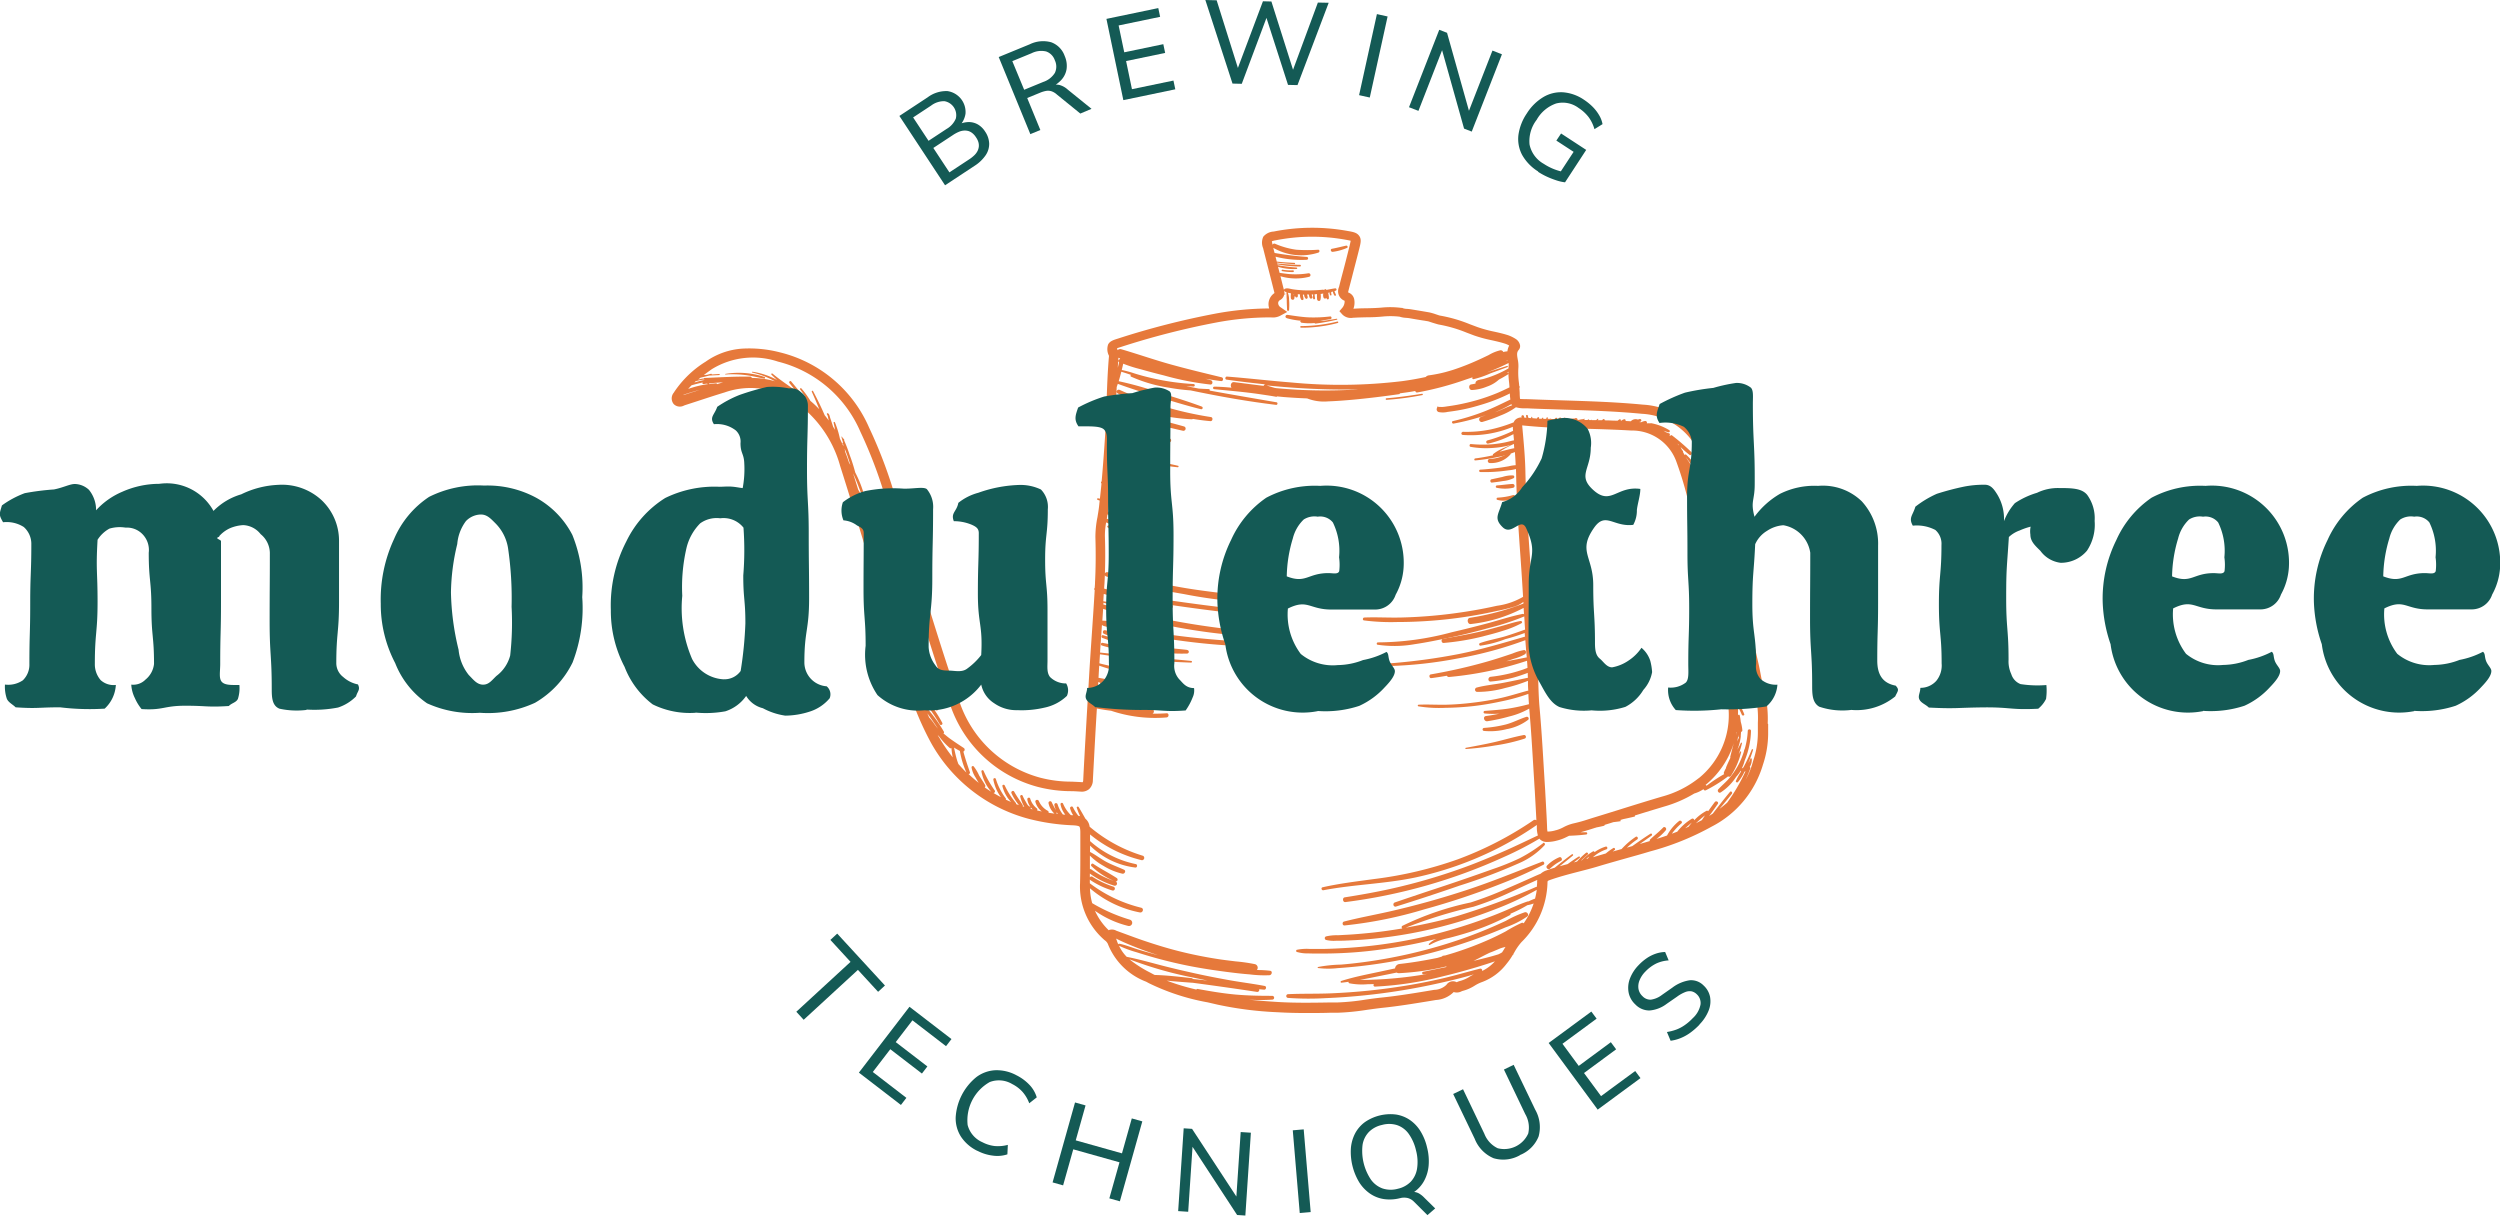 <svg xmlns="http://www.w3.org/2000/svg" width="105.486" height="51.288" viewBox="0 0 105.486 51.288">
  <g id="Layer_1" data-name="Layer 1" transform="translate(-0.002)">
    <g id="M3" transform="translate(0.002)">
      <g id="Group_66" data-name="Group 66" transform="translate(28.326 9.599)">
        <path id="Path_428" data-name="Path 428" d="M166.783,61.775a4.661,4.661,0,0,0-.129-1.321c-.071-.24-.118-.5-.165-.745-.033-.176-.068-.357-.11-.536-.1-.432-.19-.877-.275-1.307-.087-.447-.179-.91-.287-1.361-.118-.489-.226-.989-.329-1.474-.129-.6-.263-1.225-.416-1.836-.073-.289-.136-.588-.2-.877a11.534,11.534,0,0,0-.538-1.946,3.2,3.2,0,0,0-2.82-2.057c-1.138-.11-2.3-.146-3.422-.181-.428-.014-.872-.026-1.307-.045l-.226-.007c-.087,0-.176,0-.226-.009a1.991,1.991,0,0,1-.014-.207c0-.071-.007-.15-.014-.247v0a.092.092,0,0,0-.009-.106c0-.045-.007-.092-.012-.136a3.252,3.252,0,0,1-.021-.618,1.344,1.344,0,0,0-.028-.357c-.033-.19-.047-.294.042-.395a.242.242,0,0,0,.056-.2.411.411,0,0,0-.19-.268,1.581,1.581,0,0,0-.3-.148c-.2-.066-.409-.113-.609-.157a5.39,5.39,0,0,1-.689-.188l-.334-.125a6.052,6.052,0,0,0-1.239-.36c-.026,0-.132-.038-.2-.061a2.313,2.313,0,0,0-.273-.078l-.122-.021c-.179-.031-.421-.071-.6-.1a1.983,1.983,0,0,0-.212-.026.6.6,0,0,1-.167-.026l-.035-.016h-.038a3.642,3.642,0,0,0-.811-.014c-.223.021-.454.026-.677.031-.174,0-.355.007-.534.019a.754.754,0,0,0,.033-.4.379.379,0,0,0-.223-.275l-.035-.016a.553.553,0,0,1,.019-.08c0-.014.007-.026.009-.04.045-.174.092-.35.136-.524.1-.393.209-.8.308-1.2.056-.226.1-.39,0-.534s-.254-.172-.5-.214a8.339,8.339,0,0,0-3.112.026.612.612,0,0,0-.437.216.6.6,0,0,0-.009.484c.073.294.15.592.223.881.082.317.165.646.247.971,0,.014.007.028.012.042a.566.566,0,0,0-.254.451.617.617,0,0,0,.028.2,12.734,12.734,0,0,0-2.294.223,33.782,33.782,0,0,0-4.085,1.048c-.19.059-.343.106-.416.249a.6.6,0,0,0,.035.475v.024c-.056.642-.08,1.293-.1,1.923-.016.465-.033.947-.063,1.42-.042.653-.089,1.3-.146,1.934a.056.056,0,0,0-.007.092c-.019.214-.042.425-.066.639l-.075-.016a.034.034,0,0,0-.019.066c.028.012.056.019.085.031-.012.1-.021.209-.035.313-.016.127-.038.251-.059.383a4.241,4.241,0,0,0-.087.856c.021.7.014,1.319-.016,1.892,0,.08-.009.162-.014.242a.062.062,0,0,0,0,.092c-.035.592-.075,1.189-.115,1.772-.035.524-.073,1.067-.106,1.6-.1,1.7-.2,3.373-.263,4.64a.207.207,0,0,1-.019.089.12.12,0,0,1-.054,0c-.139-.009-.28-.014-.414-.021a5.2,5.2,0,0,1-1.328-.167,4.961,4.961,0,0,1-3.42-3.243c-.646-1.866-1.229-3.786-1.8-5.645-.2-.658-.407-1.34-.613-2.01-.063-.2-.127-.414-.188-.616a19.73,19.73,0,0,0-1.2-3.26,5.534,5.534,0,0,0-3.763-3.173,5.184,5.184,0,0,0-1.582-.157,3.011,3.011,0,0,0-1.547.548,4.348,4.348,0,0,0-1.333,1.286c0,.009-.012.016-.016.026a.377.377,0,0,0,0,.482.366.366,0,0,0,.43.061l.035-.014.55-.179c.374-.122.759-.249,1.138-.364a3.306,3.306,0,0,1,2.966.4,4.881,4.881,0,0,1,1.9,2.7c.378,1.187.747,2.4,1.1,3.575q.215.709.432,1.417l.388,1.272c.242.8.494,1.622.745,2.433.026.087.054.172.08.259a12.674,12.674,0,0,0,1.084,2.719,6.679,6.679,0,0,0,4.113,3.215,8.756,8.756,0,0,0,1.876.277c.207.009.266.04.28.056s.04.082.038.273v.754c0,.449,0,.912-.012,1.368a2.978,2.978,0,0,0,.973,2.339c.021.019.042.04.066.059a.39.39,0,0,1,.132.15,2.8,2.8,0,0,0,1.617,1.6l.122.066a9.436,9.436,0,0,0,2.477.806l.432.1a15.037,15.037,0,0,0,2.52.317c.4.024.8.033,1.2.033.343,0,.686,0,1.025-.012.1,0,.2,0,.308,0a10.031,10.031,0,0,0,1.229-.122c.221-.031.449-.063.67-.087.665-.068,1.333-.179,1.977-.284l.268-.045a1.151,1.151,0,0,0,.75-.336.422.422,0,0,0,.327-.028.491.491,0,0,1,.049-.019,1.755,1.755,0,0,0,.508-.221,1.577,1.577,0,0,1,.317-.155,2.309,2.309,0,0,0,1.036-.776,2.669,2.669,0,0,0,.254-.364.053.053,0,0,0,.033-.054l.028-.045a2.439,2.439,0,0,1,.306-.442,3.655,3.655,0,0,0,1.1-2.51c0-.068,0-.078.118-.118.393-.139.8-.244,1.2-.348.275-.071.559-.143.837-.228.36-.108.729-.212,1.086-.313s.722-.2,1.081-.31a11.36,11.36,0,0,0,2.6-1.046,4.3,4.3,0,0,0,2.148-2.548l.019-.063a4.175,4.175,0,0,0,.221-1.293c0-.141,0-.287,0-.428ZM156,48.341c-.207.071-.4.172-.606.254-.047.019-.1.035-.146.054a5.631,5.631,0,0,0,.717-.353A.328.328,0,0,0,156,48.341Zm-17.23,7.965.042.007c.181.061.367.11.552.155.169.04.338.078.51.106a1.067,1.067,0,0,0,.494.023s0,0,.007,0c.381.063.759.125,1.14.181a12.83,12.83,0,0,1-2.766-.167c.007-.1.012-.2.019-.306Zm-17.216-8.978a2.079,2.079,0,0,1,.291-.063.019.019,0,0,0,.019-.021.028.028,0,0,0,.028.023h.061a4.357,4.357,0,0,0-.458.115l.056-.056Zm-.066.437-.456.148c0-.007.012-.012.016-.019.221-.073.439-.141.663-.2l-.221.073Zm-.266-.1c.049-.056.1-.11.153-.165.16-.047.32-.087.479-.122a.037.037,0,0,0,.028.068v0c.035,0,.071-.007.106-.014s.063.012.089.016a4.329,4.329,0,0,0-.856.209Zm1.413-.27-.183.056a.046.046,0,0,0-.049-.035c-.1.007-.193.021-.289.035a.016.016,0,0,0-.014-.026c.2-.026.4-.042.609-.049-.026.007-.049.012-.075.021Zm5.382,3.361c-.052-.16-.106-.313-.165-.461,0-.04-.012-.082-.016-.122.042.106.087.212.122.317q.063.187.12.374l-.063-.108Zm.592,1.894c-.021-.068-.042-.136-.063-.2.054.113.108.228.157.343-.031-.047-.063-.094-.1-.141Zm.219.717-.021-.073c.021.045.04.089.061.134-.012-.021-.026-.04-.038-.061Zm.282.926c-.066-.219-.134-.437-.2-.656.071.134.136.27.2.407.012.035.026.071.038.106,0,.007.007.009.012.014.068.165.132.331.188.5C129.277,54.543,129.2,54.419,129.114,54.3Zm2.294,7.234c-.026-.063-.054-.125-.08-.188.155.214.306.432.451.653-.052-.066-.106-.129-.155-.2a2.2,2.2,0,0,0-.216-.273Zm.409.82c-.021-.035-.038-.071-.056-.1.021.026.045.049.068.073a2.94,2.94,0,0,0,.449.487.065.065,0,0,0,.068,0,2.86,2.86,0,0,0,.054.392,7.538,7.538,0,0,1-.581-.853Zm.825,1.142c-.023-.063-.047-.127-.066-.193-.049-.167-.087-.341-.122-.51.082.052.165.1.251.143,0,.007,0,.012,0,.019a3.685,3.685,0,0,0,.273.891c-.113-.11-.223-.228-.329-.35Zm4.127,2.085a.073.073,0,0,0,.016-.066.819.819,0,0,0,.052.073.679.679,0,0,1-.068-.009Zm2.614,5.509a1.471,1.471,0,0,1-.059-.153.458.458,0,0,0-.035-.085c.031.014.059.026.082.038.188.094.381.176.576.256q.539.222,1.1.4l-.061-.014c-.251-.068-.5-.139-.752-.216s-.526-.19-.8-.247a.041.041,0,0,0-.047.024Zm1.481,1.269-.125-.068a4.989,4.989,0,0,1-.886-.566,16.212,16.212,0,0,0,2.71.776c.2.042.39.082.585.122-.2-.023-.409-.045-.613-.066a.094.094,0,0,0-.066-.038c-.512-.056-1.032-.118-1.547-.132Zm14.852-1.147c-.045.078-.089.15-.136.221a1.3,1.3,0,0,1-.16.085c-.127.038-.251.075-.376.108-.221.059-.447.113-.67.167.085-.04.167-.082.249-.125.141-.073.284-.148.428-.216.045-.019.089-.033.134-.052l.341-.143c.063-.019.129-.038.2-.054,0,0,0,.007,0,.009Zm1.344-2.752a2.086,2.086,0,0,1-.016.212.045.045,0,0,0-.031,0,30.321,30.321,0,0,1-3.354,1.236c-.705.2-1.422.357-2.146.484a20.438,20.438,0,0,1,2.86-.884,12.218,12.218,0,0,0,1.49-.581c.263-.12.524-.242.787-.364l.416-.188a.464.464,0,0,0-.009.085Zm2.129-.985-.061.016c.045-.038.092-.073.139-.108C159.238,67.409,159.215,67.442,159.189,67.472Zm4.247-1.337c-.045.019-.089.04-.132.059.094-.082.188-.162.282-.242C163.535,66.011,163.485,66.072,163.436,66.135Zm.564-.28c-.08.045-.16.085-.24.127.12-.115.247-.226.378-.331C164.092,65.719,164.045,65.787,164,65.855Zm2.165-2.475-.019.066a3.28,3.28,0,0,1-.294.707,3.929,3.929,0,0,0,.2-.484.057.057,0,0,0-.024-.063.553.553,0,0,0,.087-.331.031.031,0,0,0-.061-.009.57.57,0,0,1-.085.174,5.676,5.676,0,0,0,.2-.548c.012-.038-.042-.049-.056-.016a7.346,7.346,0,0,1-.327.705c-.009.019-.021.035-.031.054l-.063.038a1.712,1.712,0,0,0,.127-.343,3.475,3.475,0,0,0,.263-1.243.068.068,0,0,0-.136,0,3.25,3.25,0,0,1-.134.78.032.032,0,0,0-.019.026c0,.024-.009.047-.012.068a3.266,3.266,0,0,1-.2.5,3.214,3.214,0,0,1-.393.595c-.148.179-.327.324-.484.494-.063.068.019.183.1.132a2.19,2.19,0,0,0,.653-.66,1.414,1.414,0,0,0,.193-.261.091.091,0,0,0,.014.04,2.836,2.836,0,0,0-.219.395c-.021.049.054.087.087.049a1.788,1.788,0,0,0,.273-.435.468.468,0,0,0,.047-.026,7.54,7.54,0,0,1-.773,1.326c-.1.092-.212.181-.329.268.179-.209.355-.421.524-.637.045-.056-.033-.139-.08-.08-.249.3-.487.606-.724.914-.049.033-.1.066-.153.1.125-.167.247-.336.364-.508.056-.08-.073-.153-.129-.075-.094.125-.186.254-.277.381a.061.061,0,0,0-.071-.014,1.983,1.983,0,0,0-.519.4.068.068,0,0,0-.1-.066,2.227,2.227,0,0,0-.613.545l-.228.085a2.392,2.392,0,0,1,.4-.432c.071-.059-.031-.16-.1-.1a2,2,0,0,0-.505.609c-.148.052-.3.1-.444.146a2.289,2.289,0,0,0,.388-.364c.066-.078-.042-.19-.113-.113-.172.181-.367.329-.545.5a.051.051,0,0,0-.009.063c-.045.014-.089.028-.134.04l-.294.085c.167-.115.334-.23.5-.353.047-.035,0-.113-.047-.08-.263.167-.515.345-.769.524-.078.021-.153.042-.228.066a3.705,3.705,0,0,1,.437-.35c.066-.045,0-.153-.063-.108a3.324,3.324,0,0,0-.6.519.014.014,0,0,0-.009,0c-.12.033-.242.068-.364.1a.931.931,0,0,1,.078-.056c.056-.035,0-.125-.052-.089a2.563,2.563,0,0,0-.315.228c-.146.042-.294.085-.439.129-.035.009-.071.019-.106.031a1.616,1.616,0,0,1,.569-.334c.073-.024.042-.139-.033-.115a1.6,1.6,0,0,0-.465.233.045.045,0,0,0-.066-.031,1.938,1.938,0,0,0-.468.374l-.031.007c.087-.087.181-.172.275-.251.049-.042-.021-.108-.071-.071a3.1,3.1,0,0,0-.378.367l-.049.014-.089.024c.085-.063.169-.127.249-.193.031-.026-.009-.075-.042-.054q-.236.148-.465.317c-.115.031-.228.061-.343.094.19-.148.381-.3.564-.454.028-.024-.009-.075-.04-.054-.249.179-.487.374-.726.566q-.173.053-.345.113a.707.707,0,0,0-.251.143c-.2.08-.4.176-.6.263-.266.118-.531.235-.8.35a14.183,14.183,0,0,1-1.556.6,12.312,12.312,0,0,0-2.877.985.064.064,0,0,0,0,.11c-.411.068-.823.129-1.236.174-.334.035-.67.066-1.006.087l-.479.026a1.979,1.979,0,0,0-.5.049.079.079,0,0,0,0,.15,1.355,1.355,0,0,0,.425.033c.15,0,.3,0,.454-.009.3-.012.6-.028.907-.056.6-.054,1.194-.136,1.786-.244a19.4,19.4,0,0,0,3.493-.992,13,13,0,0,0,1.826-.846,3.245,3.245,0,0,1-.073.371,2.045,2.045,0,0,0-.277.118.046.046,0,0,0-.035,0c-.31.1-.6.24-.9.369s-.6.247-.907.36c-.611.226-1.234.421-1.866.59a20.451,20.451,0,0,1-3.878.637c-.367.023-.736.042-1.1.049-.176,0-.35,0-.526,0a2.08,2.08,0,0,0-.541.031.05.05,0,0,0,0,.1,1.541,1.541,0,0,0,.465.056c.167.007.334.007.5.007.334,0,.67-.007,1-.024.644-.031,1.286-.1,1.925-.2a19.936,19.936,0,0,0,1.993-.4.953.953,0,0,0-.331.216.029.029,0,0,0,.035.045,2.728,2.728,0,0,1,.783-.289c.3-.075.6-.16.9-.256a10.124,10.124,0,0,0,1.7-.714.046.046,0,0,0,.024-.059,5.462,5.462,0,0,0,.712-.36,1.351,1.351,0,0,0,.266-.073,3.2,3.2,0,0,1-.423.839.078.078,0,0,0-.087-.019,5.987,5.987,0,0,0-.663.355c-.228.122-.458.235-.693.341a14.245,14.245,0,0,1-1.443.55c-.136.045-.275.082-.411.125l-.1.014a.049.049,0,0,0-.042.031c-.063.019-.127.04-.193.059-.531.11-1.067.2-1.608.259a.21.21,0,0,0-.186.186l-.463.1c-.6.132-1.217.242-1.807.43-.038.012-.035.078.009.073.1-.009.2-.024.3-.038a.051.051,0,0,0,.033.063,2.792,2.792,0,0,0,.792.038c.082,0,.165,0,.247-.007a.063.063,0,0,0,.038.11,14.308,14.308,0,0,0,2.889-.44c.475-.113.945-.244,1.413-.383.233-.071.465-.143.7-.223l.063-.021a1.741,1.741,0,0,1-.543.409.074.074,0,0,0-.087-.1c-.512.129-1.018.28-1.532.4s-1.048.228-1.579.315a26.134,26.134,0,0,1-3.2.327c-.6.024-1.2.007-1.793.035a.079.079,0,0,0,0,.157,12.262,12.262,0,0,0,1.61.009c.536-.021,1.072-.061,1.605-.115a26.929,26.929,0,0,0,3.147-.512c.5-.11.994-.228,1.483-.376-.061.031-.12.063-.179.1a1.473,1.473,0,0,1-.39.176.765.765,0,0,0-.125.042l-.031.014a.33.33,0,0,0-.432.11.767.767,0,0,1-.515.212l-.268.045c-.639.106-1.3.214-1.951.28-.23.024-.463.056-.689.089a9.386,9.386,0,0,1-1.175.118c-.1,0-.2,0-.308,0-.722.012-1.467.024-2.193-.019-.447-.028-.858-.059-1.25-.1a7.455,7.455,0,0,0,1,0,.08.08,0,0,0,0-.16c-.524,0-1.046-.009-1.565-.056s-1.058-.139-1.584-.235a.047.047,0,0,0-.052.026,9.4,9.4,0,0,1-1.253-.378c.35.038.705.063,1.055.089a.1.1,0,0,0,.026,0c.91.122,1.819.249,2.729.388a.085.085,0,0,0,.092-.113c.071.007.141.014.212.019.089,0,.11-.141.021-.157-.487-.094-.98-.153-1.469-.24s-.975-.181-1.462-.289-.968-.219-1.45-.345-.954-.259-1.441-.355a1.648,1.648,0,0,1-.324-.468,4.673,4.673,0,0,0,.74.275c.266.085.531.165.8.24.519.143,1.046.268,1.575.367s1.044.174,1.568.24c.277.035.555.066.832.087a4.958,4.958,0,0,0,.834.035c.1-.009.141-.172.026-.188a4.413,4.413,0,0,0-.559-.031.154.154,0,0,0-.087-.249,7.119,7.119,0,0,0-.8-.115c-.266-.033-.534-.063-.8-.106-.526-.082-1.051-.188-1.568-.317s-1.027-.287-1.532-.458c-.256-.087-.51-.181-.764-.275-.127-.047-.254-.092-.378-.139a.377.377,0,0,0-.313-.028s0,.007-.009.009a2.644,2.644,0,0,1-.581-.823,4.126,4.126,0,0,0,1.41.642.137.137,0,0,0,.073-.263,7.06,7.06,0,0,1-1.6-.7,2.693,2.693,0,0,1-.094-.628,4.54,4.54,0,0,0,2.106,1.02c.129.023.186-.167.054-.2a5.882,5.882,0,0,1-2.165-1.029c0-.054,0-.108,0-.162a.142.142,0,0,0,.026.028,3.467,3.467,0,0,0,.924.437.084.084,0,0,0,.045-.162,3.773,3.773,0,0,1-.886-.418.074.074,0,0,0-.108.028c0-.054,0-.108,0-.162a3.4,3.4,0,0,0,1.029.51.093.093,0,0,0,.059-.176.079.079,0,0,0,.045-.146c-.324-.212-.67-.383-.992-.6-.056-.038-.125.049-.073.1a3.116,3.116,0,0,0,.935.618,3.587,3.587,0,0,1-.935-.477.078.078,0,0,0-.066-.014v-.573a2.541,2.541,0,0,0,.571.432,2.6,2.6,0,0,0,.8.331c.094.019.169-.12.071-.167-.247-.113-.5-.2-.743-.329s-.454-.3-.693-.421h0V66.92a3.274,3.274,0,0,0,1.913.928c.082.007.1-.127.019-.146a4.144,4.144,0,0,1-1.932-.971v-.28a5.426,5.426,0,0,0,2.186,1.088.1.1,0,0,0,.052-.186,6.294,6.294,0,0,1-2.256-1.229.522.522,0,0,0-.179-.338c-.092-.165-.186-.329-.282-.489-.026-.042-.1-.014-.08.033a2.929,2.929,0,0,0,.139.35.663.663,0,0,0-.073-.016,1.858,1.858,0,0,1-.228-.36c-.033-.068-.141-.019-.12.052a1.007,1.007,0,0,0,.129.284c-.033,0-.063,0-.1-.007a1.471,1.471,0,0,1-.324-.475.056.056,0,0,0-.108.031.979.979,0,0,0,.2.428l-.1-.007a1.341,1.341,0,0,1-.228-.437.07.07,0,0,0-.134.038.9.9,0,0,0,.073.221,2.61,2.61,0,0,1-.183-.338.071.071,0,0,0-.136.038.8.8,0,0,0,.249.44l-.247-.035a.072.072,0,0,0-.035-.085.833.833,0,0,1-.374-.409c-.035-.087-.172-.056-.146.04a.78.78,0,0,0,.27.4l-.2-.045a.063.063,0,0,0-.009-.085.824.824,0,0,1-.28-.409c-.021-.08-.136-.045-.122.033a.713.713,0,0,0,.223.414c-.021,0-.045-.009-.068-.016a.075.075,0,0,1-.021-.007.057.057,0,0,0-.026-.092c-.085-.021-.136-.139-.176-.207a2.169,2.169,0,0,1-.132-.254c-.026-.059-.118-.016-.1.042a1.7,1.7,0,0,0,.172.43l-.071-.024a.053.053,0,0,0,0-.059c-.118-.186-.249-.364-.355-.557-.042-.075-.15-.009-.115.066a2.2,2.2,0,0,0,.315.5c-.042-.014-.082-.028-.125-.045a.04.04,0,0,0,0-.04,3.371,3.371,0,0,1-.472-.738c-.026-.059-.118-.04-.1.028a1.487,1.487,0,0,0,.364.663c-.075-.033-.15-.066-.223-.1a.047.047,0,0,0,0-.052,2.619,2.619,0,0,1-.418-.818.055.055,0,0,0-.106.028,1.775,1.775,0,0,0,.322.74c-.108-.056-.212-.115-.315-.176a.07.07,0,0,0,.052-.106,4.717,4.717,0,0,1-.47-.827.048.048,0,0,0-.092.026,1.8,1.8,0,0,0,.416.853c-.094-.059-.188-.12-.277-.183a.081.081,0,0,0,.016-.1c-.08-.139-.172-.268-.254-.407a1.851,1.851,0,0,0-.226-.378.054.054,0,0,0-.092.042,1.1,1.1,0,0,0,.169.423c.042.078.085.153.134.226a.142.142,0,0,0-.023-.016c-.139-.11-.275-.23-.407-.355a.057.057,0,0,0,.059-.073c-.1-.289-.2-.581-.277-.874a.086.086,0,0,0,.014-.153c-.2-.132-.4-.263-.59-.4-.085-.061-.174-.141-.266-.214a.054.054,0,0,0,.019-.073,6.142,6.142,0,0,0-.712-.989.039.039,0,0,0-.038-.009c-.04-.106-.078-.209-.115-.315a8.583,8.583,0,0,1,.691,1,.061.061,0,0,0,.106-.061,5.539,5.539,0,0,0-.9-1.239c-.033-.1-.066-.2-.1-.3a11.986,11.986,0,0,0,.726,1c.047.056.148-.019.1-.08q-.508-.68-.98-1.389a.044.044,0,0,0,0-.016c-.026-.087-.054-.172-.08-.259-.038-.122-.075-.247-.115-.371.063.092.125.183.186.275q.293.441.6.874c.045.063.153,0,.108-.063-.2-.3-.4-.6-.611-.9-.063-.089-.127-.183-.19-.275a.072.072,0,0,0,0-.075c-.115-.233-.235-.463-.357-.693-.007-.021-.012-.042-.019-.063a.06.06,0,0,0,.068-.08,8.339,8.339,0,0,0-.331-.79c-.028-.089-.056-.181-.082-.27-.08-.266-.162-.531-.244-.8.12.251.23.505.334.761.026.063.129.038.106-.028a7.712,7.712,0,0,0-.623-1.34c-.019-.063-.04-.129-.059-.193a6.038,6.038,0,0,1,.388.679c.026.054.122.016.1-.042a3.835,3.835,0,0,0-.595-.987c-.056-.183-.113-.367-.167-.55a7.108,7.108,0,0,1,.5.98c.016.04.08.023.066-.019a5.814,5.814,0,0,0-.367-.773.04.04,0,0,0,.056-.047,5.274,5.274,0,0,0-.2-.529c0-.007.007-.014,0-.024a2.771,2.771,0,0,0-.2-.62.277.277,0,0,0-.021-.136,2.737,2.737,0,0,0-.2-.388c.031,0,.056-.021.045-.056a5.979,5.979,0,0,0-.489-1.011c-.071-.228-.143-.456-.214-.682a.1.1,0,0,0,.012.021c.141.308.251.625.376.938a.044.044,0,0,0,.085-.023,4.879,4.879,0,0,0-.383-.978,7.619,7.619,0,0,0-.237-.745,6.244,6.244,0,0,0-.228-.6c0-.021,0-.042-.009-.066s-.023-.021-.038-.014c-.016-.028-.031-.061-.049-.087a.012.012,0,0,0-.021.009,2.231,2.231,0,0,0,.066.237.037.037,0,0,0,.009.071l.007.085c-.047-.108-.1-.216-.148-.32a3.893,3.893,0,0,0-.209-.684.029.029,0,1,0-.056.016c.023.1.045.2.063.3-.026-.045-.054-.085-.082-.127-.038-.122-.078-.242-.12-.362-.024-.063-.035-.193-.11-.214a.028.028,0,0,0-.035.019.03.03,0,0,1,0,.014.028.028,0,0,0,.016.031h0a.634.634,0,0,1,.04.148c.009.031.016.063.023.094-.056-.075-.113-.15-.172-.221-.148-.348-.315-.684-.491-1.02-.019-.035-.068,0-.052.031.11.242.214.489.315.736a4.417,4.417,0,0,0-.374-.353,3.612,3.612,0,0,0-.381-.526c-.031-.035-.075.014-.049.049a3.052,3.052,0,0,1,.2.294c-.045-.033-.089-.068-.134-.1-.148-.179-.3-.36-.449-.538-.042-.049-.11.021-.071.071l.214.27c-.028-.016-.054-.028-.082-.045-.287-.2-.578-.4-.846-.625-.031-.026-.073.016-.045.045.078.078.157.15.237.223a3.153,3.153,0,0,0-1.039-.348c-.021,0-.031.028-.009.033a3.753,3.753,0,0,1,.957.369,3.531,3.531,0,0,0-.982-.139.047.047,0,0,0-.047-.056c-.649-.012-1.3.031-1.944.056a.034.034,0,0,0-.033.035.022.022,0,0,0-.021-.012,2.157,2.157,0,0,0-.214.045l.1-.08c.125-.026.247-.059.367-.089l.421-.021c.031,0,.031-.049,0-.047l-.31.021a.027.027,0,0,0-.033-.028c-.059.012-.115.028-.172.042l-.132.009c.108-.082.219-.162.331-.242a3.319,3.319,0,0,1,2.795-.324A5.144,5.144,0,0,1,128.5,49.46a19.409,19.409,0,0,1,1.173,3.192c.061.2.125.411.188.618.207.667.414,1.349.613,2.007.566,1.861,1.152,3.789,1.8,5.662a5.357,5.357,0,0,0,3.69,3.5,5.63,5.63,0,0,0,1.431.186c.134,0,.273.012.4.019a.477.477,0,0,0,.357-.108.51.51,0,0,0,.157-.378c.047-.86.1-1.906.169-3.02.2.038.4.071.6.094a5.838,5.838,0,0,0,2.339.282c.113-.009.113-.186,0-.176-.2.014-.392.019-.59.016a.106.106,0,0,0-.045-.2,18.3,18.3,0,0,0-2.3-.167q.028-.476.056-.966l.085.031a.048.048,0,0,0,.035.071,20.138,20.138,0,0,0,2.865.526c.094.009.115-.15.023-.165-.188-.033-.378-.061-.566-.094.129,0,.259,0,.388,0a.089.089,0,0,0,0-.179c-.508-.028-1.015-.063-1.521-.132-.437-.059-.865-.165-1.3-.237.007-.108.012-.216.019-.324,0-.063.007-.127.012-.188a7.665,7.665,0,0,0,3.121.416.074.074,0,0,0,0-.148,11.585,11.585,0,0,1-3.114-.367c.007-.127.016-.254.023-.381a32.5,32.5,0,0,0,3.847.35.035.035,0,0,0,0-.071c-1.281-.127-2.564-.212-3.843-.353.019-.289.04-.578.059-.86.007-.1.014-.193.019-.289.014,0,.026,0,.04,0a.043.043,0,0,0,.033.026,15.077,15.077,0,0,0,1.619.364c.517.1,1.037.181,1.558.249a28,28,0,0,0,3.258.261.092.092,0,0,0,0-.183c-1.069-.054-2.141-.129-3.2-.263-.541-.068-1.081-.146-1.619-.237-.256-.045-.512-.094-.769-.143.214.016.425.035.639.045.136.007.129-.2,0-.207-.294-.031-.588-.052-.884-.071-.143-.009-.284-.021-.428-.028-.075,0-.15-.009-.228-.009.012-.167.023-.331.033-.5a14.151,14.151,0,0,0,1.375.4q.783.2,1.577.348a25.423,25.423,0,0,0,3.156.407c.136.009.132-.2,0-.209-1.053-.106-2.1-.244-3.142-.442-.512-.1-1.022-.207-1.528-.327-.477-.113-.947-.249-1.427-.357,0-.026,0-.049,0-.075a9.157,9.157,0,0,0,2.849.244.087.087,0,0,0,.059-.143q1.23.18,2.461.324c.531.063,1.062.118,1.6.153.08,0,.1-.129.019-.141-.9-.125-1.814-.221-2.722-.338s-1.8-.247-2.7-.383a1.794,1.794,0,0,0-.4-.075c-.165-.026-.327-.054-.489-.087-.216-.045-.43-.1-.644-.15,0-.094.012-.186.016-.28s.009-.188.012-.284a.1.1,0,0,0,.056.047,11.756,11.756,0,0,0,1.657.432c.541.12,1.084.223,1.629.315a20.065,20.065,0,0,0,3.328.371c.1,0,.129-.165.023-.181-1.1-.174-2.209-.263-3.309-.447-.545-.092-1.088-.2-1.631-.31s-1.1-.28-1.65-.357a.1.1,0,0,0-.1.047c.016-.482.019-.994,0-1.561a3.139,3.139,0,0,1,.052-.588,1.711,1.711,0,0,0,.275.108.41.41,0,0,0-.207.033.044.044,0,0,0-.009.066.887.887,0,0,0,.487.141l.592.092c.385.059.771.115,1.159.153.1.009.118-.148.023-.169-.392-.078-.785-.139-1.18-.2l-.294-.042h.049a.086.086,0,0,0,0-.172,2.807,2.807,0,0,1-.867-.165h0a.212.212,0,0,1,.007-.038l.021-.141a3.03,3.03,0,0,0,1.283.061c.063-.012.049-.12-.016-.115a4.193,4.193,0,0,1-1.248-.068c.007-.047.016-.092.021-.139.009-.073.016-.148.024-.221a5.182,5.182,0,0,0,1.366.223c.066,0,.082-.106.016-.118-.31-.049-.62-.087-.928-.143q-.219-.042-.437-.092l.007-.073a7.431,7.431,0,0,0,.9.212c.16.026.322.047.484.066a1.305,1.305,0,0,0,.505,0c.031-.009.047-.063.009-.078a1.515,1.515,0,0,0-.437-.066c-.183-.016-.367-.035-.55-.061-.3-.045-.6-.1-.9-.167l.007-.066c.157.04.324.059.479.085.216.038.432.068.649.1.1.014.141-.132.042-.15-.226-.04-.449-.078-.675-.108-.155-.021-.32-.054-.479-.063.007-.066.012-.129.019-.2.129.047.261.092.395.129a3.372,3.372,0,0,0,.545.139,6.431,6.431,0,0,0,1.241.136.063.063,0,0,0,0-.127,8.265,8.265,0,0,1-.9-.092c-.007,0-.012-.012-.021-.014a7.773,7.773,0,0,1-1.18-.284c.1.016.2.028.3.042a.094.094,0,1,0,.026-.186c-.127-.016-.251-.035-.381-.047l.014-.162a4.016,4.016,0,0,0,.376.146,1.047,1.047,0,0,0,.562.1.055.055,0,0,0,.014-.1,1.568,1.568,0,0,0-.534-.15c-.136-.038-.27-.082-.407-.127.007-.075.012-.15.016-.226.251.08.5.16.757.235a10.409,10.409,0,0,0,1.027.289c.087.016.162-.115.066-.157a7.231,7.231,0,0,0-1.015-.31c-.273-.073-.548-.136-.825-.2l.014-.176a2.731,2.731,0,0,0,1.2.374c.061,0,.1-.094.033-.122a5.608,5.608,0,0,0-.618-.207c-.2-.066-.4-.136-.6-.212.009-.125.016-.249.026-.374a4.846,4.846,0,0,0,1.427.3c.082,0,.1-.132.019-.146-.273-.045-.548-.08-.818-.134-.209-.04-.414-.089-.62-.136.007-.122.016-.242.023-.362,0-.033,0-.066,0-.1a5.031,5.031,0,0,0,2.04.479c.094,0,.089-.134,0-.143a8.152,8.152,0,0,1-2.035-.437c.007-.115.012-.228.019-.343a.066.066,0,0,0,.038.038,14.386,14.386,0,0,0,2.221.8.08.08,0,0,0,.042-.155c-.733-.263-1.467-.531-2.186-.83a.087.087,0,0,0-.11.047c0-.085.007-.167.012-.251.945.242,1.89.491,2.842.705a.094.094,0,0,0,.049-.181c-.954-.268-1.92-.5-2.884-.736,0-.1.007-.2.012-.3a6.319,6.319,0,0,0,1.45.463,8.559,8.559,0,0,0,1.739.27.113.113,0,0,0,.056-.016c.244.04.491.073.736.094.1.009.12-.155.023-.172a14.664,14.664,0,0,1-3.852-1.147c-.1-.042-.183.092-.085.146a9.246,9.246,0,0,0,.841.4c-.082-.021-.167-.04-.247-.063a6.45,6.45,0,0,0-.651-.167c0-.143.012-.289.016-.432.014-.047.031-.092.047-.139.548.2,1.1.374,1.657.541.613.183,1.227.376,1.85.529a.058.058,0,0,0,.031-.113c-.6-.223-1.217-.411-1.829-.6a14.339,14.339,0,0,0-1.671-.468c.04-.132.075-.263.11-.4.139.042.275.087.411.134a.04.04,0,0,0,0,.073,6.167,6.167,0,0,0,1.612.468,8.348,8.348,0,0,0,.9.113c1.2.251,2.4.465,3.612.611.061.007.078-.1.014-.11-.942-.162-1.883-.322-2.823-.494a.041.041,0,0,0-.033-.063q-.212-.007-.423-.021c-.172-.033-.345-.066-.517-.1.1,0,.2.012.294.014a.053.053,0,0,0,0-.106,10.316,10.316,0,0,1-1.695-.235c-.273-.061-.543-.132-.809-.216a4.11,4.11,0,0,0-.524-.141c.021-.089.042-.176.061-.266a5.638,5.638,0,0,0,.733.233c.329.094.658.181.989.263a12.084,12.084,0,0,0,1.955.383c.106.007.118-.148.024-.179-.078-.023-.157-.045-.235-.066.221.038.444.071.667.1.092.012.11-.139.021-.16-.712-.172-1.424-.343-2.129-.538s-1.4-.44-2.1-.644a.154.154,0,0,0-.162.038c-.009-.028-.016-.056-.024-.08.045-.019.115-.04.153-.052a32.977,32.977,0,0,1,4.035-1.036,12.35,12.35,0,0,1,2.259-.216h.054a.666.666,0,0,0,.383-.068l.3-.162-.277-.193a.218.218,0,0,1-.108-.181.148.148,0,0,1,.085-.129.339.339,0,0,0,.174-.254.222.222,0,0,0,.021.028s.007,0,.009,0c.049-.087.066-.092.066-.007s0,.143.007.216c0,.143.009.287.014.432a.042.042,0,0,0,.085,0,2.659,2.659,0,0,0,0-.432.829.829,0,0,0-.052-.291c.04.009.085.016.127.024a.286.286,0,0,1,0,.045.706.706,0,0,0,0,.157c.009.092.148.1.148,0a.252.252,0,0,1,.024-.092.273.273,0,0,0,.031.052.052.052,0,0,0,.087-.024.233.233,0,0,0,0-.1c.033,0,.063.007.1.009a.321.321,0,0,0,.045.216c.031.04.1.031.1-.028a.989.989,0,0,0-.026-.141.2.2,0,0,1,0-.038h.049a.591.591,0,0,0,.009.063.291.291,0,0,0,.054.1c.031.038.087,0,.089-.038a.3.3,0,0,0-.031-.127h.087a.312.312,0,0,0,.033.143c.031.059.139.019.11-.047a.38.38,0,0,1-.028-.1.531.531,0,0,0,.061,0,.5.5,0,0,0,0,.176c.012.052.087.028.078-.021s-.014-.108-.019-.162c.033,0,.068-.007.1-.012V43.7a1.394,1.394,0,0,0,.007.172c.007.075.12.1.141.019a.579.579,0,0,0,.014-.19.489.489,0,0,0-.007-.054c.038-.007.075-.012.113-.021h0a.3.3,0,0,0,.014.183.068.068,0,0,0,.115,0,.178.178,0,0,0,.026.052.047.047,0,0,0,.078-.021.426.426,0,0,0-.009-.143.5.5,0,0,0-.019-.1c.021,0,.042-.012.061-.016a.154.154,0,0,0,.028.12c.021.026.059,0,.052-.031a.233.233,0,0,1-.012-.1v-.009c.021,0,.045-.012.066-.019a.473.473,0,0,0,.068.167.037.037,0,0,0,.063-.038,1.152,1.152,0,0,1-.061-.148.389.389,0,0,0,.049-.014.05.05,0,0,0-.026-.1c-.122.019-.24.04-.362.066h0a.049.049,0,0,0-.092,0,.059.059,0,0,1,0,.016.06.06,0,0,0-.056-.026,6.022,6.022,0,0,1-.848.026c-.146-.009-.291-.021-.437-.045-.11-.016-.223-.066-.329-.014a.054.054,0,0,0-.019.073.227.227,0,0,0,.11.078c-.028.033-.068.08-.1.049a.463.463,0,0,0-.024-.172c0-.009-.007-.019-.009-.028-.045-.179-.089-.357-.134-.534a2.282,2.282,0,0,0,1.217.021.076.076,0,0,0-.04-.146,3.357,3.357,0,0,1-.783.035c-.146-.012-.289-.033-.432-.054-.021-.085-.042-.169-.066-.254a2.284,2.284,0,0,0,.785.092.031.031,0,0,0,0-.061,7.741,7.741,0,0,1-.8-.1.173.173,0,0,0-.009-.033,5.6,5.6,0,0,0,.952.089.035.035,0,0,0,0-.071,9.377,9.377,0,0,1-.961-.059.171.171,0,0,0-.009-.033c.244.031.491.052.736.063a.027.027,0,0,0,0-.054c-.249-.009-.5-.026-.747-.054-.016-.068-.035-.136-.052-.207a4.362,4.362,0,0,0,1.314.132.061.061,0,0,0,0-.122,13.061,13.061,0,0,1-1.354-.167c-.019-.073-.038-.146-.054-.216a2.351,2.351,0,0,0,1.906.2c.059-.024.059-.122-.016-.12a6.662,6.662,0,0,1-.919,0,3.353,3.353,0,0,1-.9-.254.077.077,0,0,0-.1.045,1.252,1.252,0,0,1-.031-.15,1.19,1.19,0,0,1,.157-.038,7.922,7.922,0,0,1,2.959-.024c.066.012.157.028.209.042-.007.054-.031.143-.042.2-.1.4-.2.8-.306,1.194-.047.176-.092.35-.136.526,0,.012-.007.023-.009.035a.428.428,0,0,0,.237.578.421.421,0,0,1-.1.3l-.12.139.122.136a.5.5,0,0,0,.456.141.178.178,0,0,0,.035,0c.172-.012.348-.014.517-.019.23,0,.47-.009.71-.033a3.346,3.346,0,0,1,.7.007,1.019,1.019,0,0,0,.273.049,1.463,1.463,0,0,1,.174.021c.186.033.43.075.609.1l.12.021c.028,0,.143.042.219.066.132.04.207.063.249.073a5.727,5.727,0,0,1,1.17.338l.336.127a5.708,5.708,0,0,0,.74.2c.2.045.388.087.573.148a.835.835,0,0,1,.162.075.665.665,0,0,0-.075.244,1.146,1.146,0,0,0-.176.028.116.116,0,0,0-.127-.071,1.715,1.715,0,0,0-.487.2c-.162.078-.324.157-.491.23a10.11,10.11,0,0,1-1.029.4c-.1.031-.2.059-.3.087a5.692,5.692,0,0,1-.7.139.218.218,0,0,0-.139.071c-.329.071-.66.129-.994.174a21.736,21.736,0,0,1-4.675.056c-.907-.071-1.812-.179-2.719-.249-.073,0-.092.12-.016.129.543.078,1.088.141,1.636.2a.083.083,0,0,0-.068.063c-.416-.049-.832-.106-1.248-.157-.129-.016-.174.148-.108.235-.242-.024-.484-.04-.726-.045a.054.054,0,0,0,0,.108c.616.061,1.234.113,1.847.2l.282.042c.162.024.324.049.487.08a.024.024,0,0,0,.026-.019l.24.023c.056.007.113.009.169.014.289.021.578.038.865.049l0,0a1.956,1.956,0,0,0,.886.125c.338-.012.677-.038,1.013-.068.665-.061,1.328-.143,1.988-.237a.024.024,0,0,0,.021-.033c.176-.026.353-.047.529-.078l.127-.023a.07.07,0,0,0,.085.063,13.328,13.328,0,0,0,2.061-.55l.3-.1a.084.084,0,0,1-.021.009c-.047.026-.012.087.033.08a3.978,3.978,0,0,0,.717-.247l.712-.261c.033-.012.019-.063-.014-.052l-.745.24c-.033.012-.068.021-.1.031a7.944,7.944,0,0,0,.907-.393.568.568,0,0,1,0,.125c0,.035,0,.071-.007.108h-.009a4.463,4.463,0,0,1-1.053.442c-.094.026-.291.028-.324.146a.106.106,0,0,0,0,.047c-.061.012-.122.026-.183.035-.134.023-.1.244.033.237a1.935,1.935,0,0,0,.628-.143,1.447,1.447,0,0,0,.512-.3c.129-.066.256-.141.374-.214.04-.024.014-.1-.033-.078l-.019.007c.024-.014.049-.028.073-.045a4.251,4.251,0,0,0,.031.461c.007.066.012.132.016.2-.172.082-.346.167-.522.24a8.251,8.251,0,0,1-.839.294c-.277.08-.557.146-.841.2-.143.026-.287.049-.432.068a1.77,1.77,0,0,1-.221.026.971.971,0,0,0-.143,0,.023.023,0,0,0-.045-.007c-.009.026-.019.052-.026.078a.119.119,0,0,0,.082.143.894.894,0,0,0,.378-.007c.15-.019.3-.04.447-.066a7.18,7.18,0,0,0,.888-.212,7.385,7.385,0,0,0,1.29-.5v.019a2.018,2.018,0,0,0,.021.237c-.362.174-.719.353-1.093.5a9.354,9.354,0,0,1-1.33.409c-.068.016-.04.118.028.106a9.417,9.417,0,0,0,1.375-.362c-.075.028-.148.059-.226.085a.109.109,0,0,0,.059.209,6.813,6.813,0,0,0,.771-.273,2.885,2.885,0,0,0,.651-.348,1.26,1.26,0,0,0,.385.045c.063,0,.136,0,.221.007.437.019.881.031,1.311.045,1.116.035,2.27.071,3.4.179a2.8,2.8,0,0,1,2.475,1.8,11.147,11.147,0,0,1,.517,1.876c.063.291.127.595.2.891.153.6.284,1.222.414,1.819.1.487.212.989.331,1.485.106.444.2.9.284,1.344s.174.884.277,1.323c.04.169.073.345.106.517.049.259.1.524.174.783a4.189,4.189,0,0,1,.113,1.2c0,.143,0,.294,0,.442a3.7,3.7,0,0,1-.2,1.166Zm-13.9,8.978.2-.028c-.056.009-.113.023-.169.033-.529.089-1.065.153-1.6.19-.259.019-.519.028-.778.038-.11,0-.228,0-.343,0,.284-.049.566-.108.848-.165.237-.047.472-.094.707-.143a.2.2,0,0,0,.1.026,10.835,10.835,0,0,0,2.019-.291.053.053,0,0,0-.031.033l-.973.2c-.059.012-.045.113.014.1ZM127.11,48.731h0a.037.037,0,0,0,0-.016.044.044,0,0,0,0,.016Zm12.306-2.2h0l-.056.23c.009-.143.016-.287.028-.428a.294.294,0,0,0,.028.019l.04.014s0,0,0,.009a.106.106,0,0,1-.007.026h0a.07.07,0,0,0-.035.129Zm7.364-2.865a.091.091,0,0,1,.021,0v0c0,.009-.012.019-.016.028v-.012A.069.069,0,0,0,146.779,43.666Zm9.039,2.79c-.031.009-.063.019-.094.026.031-.014.061-.023.094-.035Zm-6.158,1.2-.289.024a21.447,21.447,0,0,1-3.274-.056c-.035,0-.071-.009-.106-.012-.125-.035-.249-.071-.371-.113a.11.11,0,0,0-.038,0c1.072.108,2.151.176,3.227.179q.427,0,.853-.014Z" transform="translate(-120.522 -40.841)" fill="#e6793b"/>
        <path id="Path_429" data-name="Path 429" d="M239.563,44.095c-.2.045-.395.094-.595.132-.087.016-.049.141.035.129a2.148,2.148,0,0,0,.6-.167C239.66,44.163,239.617,44.081,239.563,44.095Z" transform="translate(-211.092 -43.329)" fill="#e6793b"/>
        <path id="Path_430" data-name="Path 430" d="M230.564,48.444a1.986,1.986,0,0,1-.442-.026c-.04-.007-.056.052-.016.061a2.321,2.321,0,0,0,.458.038C230.611,48.517,230.611,48.442,230.564,48.444Z" transform="translate(-204.332 -46.637)" fill="#e6793b"/>
        <path id="Path_431" data-name="Path 431" d="M230.826,56.674a3.218,3.218,0,0,0,.6.108.073.073,0,0,0-.014.031H231.4a.011.011,0,0,0,0,.021.052.052,0,0,1,.019,0,.044.044,0,0,0,.033.031,2.151,2.151,0,0,0,.491.019h.068a.036.036,0,0,0,.038.019,9.038,9.038,0,0,0,.9-.165c.026-.007.014-.045-.012-.04-.113.019-.228.038-.343.054h0c-.033.007-.068.012-.1.016l-.1.014q-.078,0-.155-.007c.15-.014.3-.035.44-.061.063-.012.049-.12-.014-.113a5.873,5.873,0,0,1-.886.04c-.308-.012-.609-.063-.914-.106-.087-.012-.127.108-.038.134Z" transform="translate(-204.863 -52.848)" fill="#e6793b"/>
        <path id="Path_432" data-name="Path 432" d="M235.012,57.709a6.491,6.491,0,0,1-1.535.193.034.034,0,0,0,0,.068,5.868,5.868,0,0,0,1.551-.2.032.032,0,0,0-.016-.061Z" transform="translate(-206.905 -53.742)" fill="#e6793b"/>
        <path id="Path_433" data-name="Path 433" d="M268.509,85.328a1.4,1.4,0,0,0-.437.066l-.463.1c-.075.016-.061.148.019.139.155-.019.313-.038.465-.066a1.274,1.274,0,0,0,.449-.122A.064.064,0,0,0,268.509,85.328Z" transform="translate(-233.001 -74.869)" fill="#e6793b"/>
        <path id="Path_434" data-name="Path 434" d="M269.251,86.88c-.223.009-.444.049-.667.061-.054,0-.075.092-.014.1a1.648,1.648,0,0,0,.7,0A.083.083,0,0,0,269.251,86.88Z" transform="translate(-233.745 -76.059)" fill="#e6793b"/>
        <path id="Path_435" data-name="Path 435" d="M268.727,88.983c-.054,0-.066.085-.012.094a1.1,1.1,0,0,0,.722-.061c.08-.045.023-.157-.061-.141A2.879,2.879,0,0,1,268.727,88.983Z" transform="translate(-233.859 -77.584)" fill="#e6793b"/>
        <path id="Path_436" data-name="Path 436" d="M201.273,114.642c-.6-.071-1.2-.1-1.8-.2a15.786,15.786,0,0,1-1.735-.418c-.073-.021-.1.087-.031.113a9.448,9.448,0,0,0,1.133.355,7.576,7.576,0,0,1-1.123-.146.058.058,0,0,0-.031.113,4.624,4.624,0,0,0,1.551.207.079.079,0,0,0,.078-.066c.054.012.108.023.162.033a7.48,7.48,0,0,0,1.8.165.075.075,0,0,0,0-.15Z" transform="translate(-179.517 -96.82)" fill="#e6793b"/>
        <path id="Path_437" data-name="Path 437" d="M267.2,129.195a2.138,2.138,0,0,0,.879-.39.075.075,0,0,0-.073-.125c-.294.092-.562.24-.86.32a5.239,5.239,0,0,1-.935.148.064.064,0,0,0,0,.127,2.8,2.8,0,0,0,.987-.082Z" transform="translate(-231.924 -108.033)" fill="#e6793b"/>
        <path id="Path_438" data-name="Path 438" d="M263.1,132.544a12.015,12.015,0,0,0,1.229-.15,7.566,7.566,0,0,0,1.248-.289.078.078,0,0,0-.042-.15c-.409.078-.811.2-1.217.294s-.816.169-1.224.244C263.063,132.5,263.07,132.547,263.1,132.544Z" transform="translate(-229.57 -110.539)" fill="#e6793b"/>
        <path id="Path_439" data-name="Path 439" d="M256.475,151.336a6.153,6.153,0,0,1-.989.635,10.32,10.32,0,0,1-1.135.458q-1.308.469-2.628.9-.751.25-1.5.505c-.11.038-.063.209.049.174q1.354-.423,2.691-.886a23.27,23.27,0,0,0,2.487-.938,3.186,3.186,0,0,0,1.091-.766c.038-.045-.014-.132-.068-.089Z" transform="translate(-219.693 -125.356)" fill="#e6793b"/>
        <path id="Path_440" data-name="Path 440" d="M249.457,154.674c-1.055.409-2.1.839-3.178,1.194s-2.186.665-3.3.917c-.628.141-1.26.256-1.883.416-.089.023-.075.174.023.165a18,18,0,0,0,3.356-.677,31.452,31.452,0,0,0,3.274-1.093,18.191,18.191,0,0,0,1.763-.792c.071-.038.021-.16-.054-.129Z" transform="translate(-212.712 -127.916)" fill="#e6793b"/>
        <path id="Path_441" data-name="Path 441" d="M237.433,166.127c.3-.021.6-.047.9-.08q.885-.1,1.76-.27a22.323,22.323,0,0,0,3.476-1c.308-.115.613-.237.914-.367a3.716,3.716,0,0,0,.921-.461c.087-.073-.007-.2-.1-.179a4.584,4.584,0,0,0-.806.364c-.273.127-.545.249-.823.364q-.814.338-1.655.6a21.2,21.2,0,0,1-3.455.769q-.515.071-1.029.113a5.923,5.923,0,0,0-.959.1.023.023,0,0,0,0,.045,3.511,3.511,0,0,0,.86,0Z" transform="translate(-209.287 -134.878)" fill="#e6793b"/>
        <path id="Path_442" data-name="Path 442" d="M202.749,81.58c-.442-.106-.891-.176-1.333-.275s-.881-.216-1.316-.35c-.038-.012-.052.045-.016.056q.659.222,1.333.39a7.9,7.9,0,0,0,1.323.242.034.034,0,0,0,.009-.066Z" transform="translate(-181.369 -71.526)" fill="#e6793b"/>
        <path id="Path_443" data-name="Path 443" d="M268.075,81.312c.035-.045-.009-.118-.063-.082a1.466,1.466,0,0,1-.8.263.088.088,0,0,0,0,.176,1.087,1.087,0,0,0,.86-.355Z" transform="translate(-232.673 -71.73)" fill="#e6793b"/>
        <path id="Path_444" data-name="Path 444" d="M199.4,113.526a.1.1,0,0,0,0-.2c-.228-.016-.456-.042-.682-.078-.209-.033-.414-.089-.625-.118-.08-.009-.106.113-.04.148a2.9,2.9,0,0,0,1.344.251Z" transform="translate(-179.806 -96.138)" fill="#e6793b"/>
        <path id="Path_445" data-name="Path 445" d="M260.575,112.129c.27-.068.543-.139.809-.226a4.169,4.169,0,0,0,.794-.322c.054-.031.016-.1-.04-.094-.273.047-.543.141-.811.214s-.538.15-.811.214c-.545.129-1.1.226-1.645.322-.1.016-.078.183.024.176a10.455,10.455,0,0,0,1.68-.282Z" transform="translate(-226.306 -94.883)" fill="#e6793b"/>
        <path id="Path_446" data-name="Path 446" d="M278.18,153.882a1.544,1.544,0,0,0-.517.348c-.082.082.045.209.129.129a1.916,1.916,0,0,1,.454-.322C278.331,154,278.27,153.847,278.18,153.882Z" transform="translate(-240.71 -127.31)" fill="#e6793b"/>
        <path id="Path_447" data-name="Path 447" d="M255.011,86.537a4.025,4.025,0,0,0-.162-.423c-.028-.087-.063-.174-.1-.261-.023-.176-.052-.353-.08-.526.019.038.038.073.054.11.026.056.106.007.082-.049-.059-.139-.125-.275-.2-.407-.026-.155-.054-.313-.085-.468.021.038.042.075.066.113a.061.061,0,0,0,.106-.061c-.054-.094-.11-.186-.167-.277-.033-.115-.07-.228-.113-.341,0-.028-.012-.054-.016-.082a.037.037,0,0,0,.045-.052c-.033-.073-.068-.146-.1-.221-.021-.1-.042-.2-.063-.291a.045.045,0,0,0,.054-.063,1.827,1.827,0,0,0-.108-.186.37.37,0,0,1-.009-.049.142.142,0,0,1,.016.033.046.046,0,0,0,.08-.047q-.085-.169-.176-.338c0-.026-.012-.049-.016-.075.031.021.082,0,.068-.042a3.38,3.38,0,0,0-.172-.428c-.007-.035-.016-.068-.023-.1l.134.3c.023.052.11.014.092-.04a3,3,0,0,0-.3-.635.037.037,0,0,0,0-.028l-.014-.047c.08.092.155.186.226.284.045.063.15,0,.106-.061a2.6,2.6,0,0,0-.4-.449c-.033-.157-.068-.315-.1-.472.052.1.1.2.155.3.016.033.073.009.059-.026a3.984,3.984,0,0,0-.282-.6c-.014-.061-.026-.125-.04-.188s-.026-.125-.04-.186a4.225,4.225,0,0,1,.214.425c.019.045.094.026.075-.021a2.727,2.727,0,0,0-.331-.616c-.012-.059-.023-.115-.038-.174.07.1.143.2.221.3.023.028.07-.009.052-.04-.1-.146-.2-.287-.308-.428-.009-.045-.019-.087-.028-.129.038.049.073.1.11.148.012.014.035,0,.023-.019-.045-.068-.1-.134-.146-.2.031.033.059.068.092.1.016.016.047-.007.033-.026s-.042-.054-.066-.08a.036.036,0,0,0,.028-.052,2.253,2.253,0,0,0-.162-.273c-.028-.136-.059-.275-.087-.411,0-.009,0-.016,0-.026a3.139,3.139,0,0,0,.2.3c.026.035.087,0,.061-.035-.106-.155-.2-.313-.3-.475,0-.028-.012-.054-.016-.082a.052.052,0,0,0,0-.033c.075.1.146.2.214.308.035.052.117.007.085-.049a3.081,3.081,0,0,0-.364-.508l-.028-.125a.668.668,0,0,1,.056.059c.045.054.139-.016.1-.075a.888.888,0,0,0-.2-.2c-.014-.061-.031-.122-.045-.183l.021.023c.031.033.089-.012.063-.049-.042-.059-.087-.11-.132-.167l-.028-.108.012.012c.054.049.134-.031.08-.08l-.148-.134c-.035-.127-.075-.254-.117-.381.038.033.075.066.115.1a.045.045,0,0,0,.07-.054.95.95,0,0,0-.148-.2.045.045,0,0,0,.028-.059,1.588,1.588,0,0,0-.16-.261v0l-.078-.129q.159.222.331.437c.038.047.117-.014.085-.063a2.713,2.713,0,0,0-.4-.468.036.036,0,0,0-.059.021c-.026-.042-.049-.087-.073-.132a.046.046,0,0,0,0-.035c-.014-.023-.033-.042-.047-.066s-.038-.071-.054-.108a4.174,4.174,0,0,0,.374.327c.066.049.136-.054.085-.11a8.7,8.7,0,0,0-.818-.707.048.048,0,0,0-.078.021.427.427,0,0,0-.038-.031.041.041,0,0,0,0-.075c-.049-.016-.1-.035-.15-.054-.031-.023-.066-.042-.1-.063.07.026.139.049.209.068a.049.049,0,0,0,.038-.089,2.242,2.242,0,0,0-.761-.294.04.04,0,0,0-.038.007.779.779,0,0,0-.148,0,.072.072,0,0,0-.078-.1.531.531,0,0,0-.16.052c-.028,0-.059-.007-.087-.009l.052-.014a.057.057,0,0,0-.031-.11c-.024,0-.047.014-.071.021,0,0,0,0,0,0a.276.276,0,0,0-.3.071l-.223-.012a.053.053,0,0,0-.063-.073.36.36,0,0,0-.122.066h-.019a.042.042,0,0,0-.054-.061.582.582,0,0,0-.073.054c-.04,0-.08,0-.122,0a.025.025,0,0,0-.026,0l-.207-.009a.02.02,0,0,0-.016,0c-.059,0-.118,0-.176-.007a.046.046,0,0,0-.078-.038l-.035.035c-.063,0-.127,0-.19,0a.212.212,0,0,1,.023-.021c.023-.014,0-.052-.021-.035a.431.431,0,0,0-.059.054c-.063,0-.127,0-.19,0,0-.007,0-.014,0-.016a.014.014,0,0,0-.019,0l0,.012c-.028,0-.059,0-.087,0a.031.031,0,0,0-.056-.016l-.009.014c-.047,0-.1,0-.141,0h-.007l.014-.019a.025.025,0,0,0,0-.033c-.012-.009-.023,0-.033.007a.032.032,0,0,1-.007.009.025.025,0,0,0-.014,0,.933.933,0,0,0-.162.026.356.356,0,0,0-.049.007h-.026a.069.069,0,0,0-.08-.078.179.179,0,0,0-.049.019.025.025,0,0,0-.014,0,.388.388,0,0,0-.219.054c-.063,0-.127,0-.19-.007l.031-.026c.031-.026-.009-.078-.042-.054l-.066.049a.04.04,0,0,0-.059-.028s0,0-.007,0a.032.032,0,0,0-.012-.019.044.044,0,0,0-.059,0l-.061.059h-.042s0,0,0-.007c.024-.04-.028-.071-.059-.045s-.033.033-.049.047c-.054,0-.11-.007-.165-.009,0,0,0-.012,0-.014a.021.021,0,0,0-.026.007.034.034,0,0,1,0,.007c-.026,0-.049,0-.075,0a.043.043,0,0,0-.019-.028s-.007,0-.012,0l.009-.016c.012-.021-.021-.042-.033-.019s-.019.042-.031.063c-.035,0-.07,0-.106,0,0-.007-.012-.007-.019,0h-.007c0-.007.012-.012.016-.019s-.012-.052-.031-.031-.033.031-.047.047l-.108-.007v0a.065.065,0,0,0,.007-.042.033.033,0,0,0-.028-.021c-.031,0-.056.033-.063.059h0l-.193-.016c0-.012,0-.026-.007-.04s-.04-.033-.042,0a.262.262,0,0,1,0,.04l-.113-.009a.245.245,0,0,1-.028-.092c-.007-.047-.078-.049-.075,0a.354.354,0,0,0,.014.085l-.089-.007a.631.631,0,0,0-.016-.063.054.054,0,0,0-.059-.038.055.055,0,0,0-.047.052.284.284,0,0,0,.012.042.374.374,0,0,0-.27.1.3.3,0,0,0-.068.106,6.063,6.063,0,0,1-.973.3,5.089,5.089,0,0,1-1.163.1s0,0-.009,0a.032.032,0,0,0-.026.014.062.062,0,0,0,.023.118,4.606,4.606,0,0,0,2.115-.343.543.543,0,0,0,0,.087l.007.082a6.186,6.186,0,0,1-1.088.407.07.07,0,0,0,.038.134,4.271,4.271,0,0,0,1.065-.4c.007.087.016.174.023.261-.134.023-.266.066-.4.092a4.9,4.9,0,0,1-.489.071,5.078,5.078,0,0,1-.926-.007c-.066-.007-.082.106-.016.118a3.708,3.708,0,0,0,.994.042,3.413,3.413,0,0,0,.707-.125c-.087.038-.174.073-.259.113a1.933,1.933,0,0,0-.486.273.051.051,0,0,0-.012.056c-.247.052-.5.1-.745.129-.054.007-.056.092,0,.085a7.813,7.813,0,0,0,.9-.134,4,4,0,0,0,.771-.219c.014.186.026.371.033.555a1.562,1.562,0,0,0-.291.045c-.134.023-.268.045-.4.063-.268.035-.534.063-.8.08a.049.049,0,0,0,0,.1,6.513,6.513,0,0,0,.83-.028c.122-.012.244-.028.367-.045a1.519,1.519,0,0,0,.306-.056c0,.066.007.132.007.2.021,1.173.1,2.357.183,3.5.023.331.047.675.068,1.011l.042.684a2.979,2.979,0,0,1-1.107.378q-.659.148-1.33.251a20.689,20.689,0,0,1-2.722.244c-.512.012-1.027-.021-1.539,0-.066,0-.089.11-.016.122a8.936,8.936,0,0,0,1.4.068c.477,0,.957-.019,1.431-.054a19.2,19.2,0,0,0,2.783-.414,7.111,7.111,0,0,0,.733-.183,1.169,1.169,0,0,0,.381-.2v0c0,.024,0,.049,0,.073a11.032,11.032,0,0,1-2.254.6c-.148.019-.115.282.035.263a6.231,6.231,0,0,0,2.23-.682c0,.089.012.181.016.273a.06.06,0,0,0-.056-.019c-.505.1-1,.268-1.495.4s-1,.259-1.5.374a12.13,12.13,0,0,1-3.112.428c-.059,0-.075.094-.014.1a4.863,4.863,0,0,0,1.544-.021c.531-.078,1.06-.188,1.584-.3s1.041-.242,1.556-.385a10.6,10.6,0,0,0,1.49-.484c.007,0,.007-.009.012-.012.012.188.021.374.035.562-.282.1-.564.2-.848.287-.345.1-.712.162-1.053.282a.057.057,0,0,0,.014.11A4.773,4.773,0,0,0,245,83.741a8.216,8.216,0,0,0,.816-.259c0,.052.009.1.012.153-.928.27-1.852.548-2.8.736a25.612,25.612,0,0,1-3.018.4c-.068,0-.071.11,0,.108a18.017,18.017,0,0,0,3.013-.329,16.094,16.094,0,0,0,2.82-.766c.019.242.035.487.061.726-.289.059-.581.113-.872.167.11-.035.223-.071.334-.11a1.976,1.976,0,0,0,.461-.188c.07-.047.054-.188-.047-.176a2.4,2.4,0,0,0-.475.143c-.158.054-.315.106-.472.157q-.487.159-.98.289c-.658.176-1.326.32-2,.437-.089.014-.068.169.021.157.221-.028.439-.063.656-.1a.1.1,0,0,0,.1.052,14.626,14.626,0,0,0,3.283-.684c.009.1.016.2.021.3-.068.024-.134.052-.2.075q-.219.074-.444.134a6.258,6.258,0,0,1-.91.167c-.125.014-.127.209,0,.2a5.535,5.535,0,0,0,.94-.16c.148-.04.3-.087.442-.139.059-.021.122-.042.183-.068,0,.071,0,.139.007.207-.336.073-.675.143-1.013.209-.385.075-.778.106-1.156.207a.093.093,0,0,0,.024.181A4.313,4.313,0,0,0,245,85.8a6.424,6.424,0,0,0,.954-.3c0,.047,0,.094,0,.141,0,.092.007.186.012.28a.065.065,0,0,0-.042,0c-.369.1-.729.216-1.1.3-.39.087-.785.153-1.182.2-.378.047-.757.078-1.138.087s-.778-.019-1.166,0c-.038,0-.049.061-.009.068a5.532,5.532,0,0,0,1.149.063,11.836,11.836,0,0,0,1.189-.075c.385-.045.766-.11,1.145-.193a8.075,8.075,0,0,0,1.149-.317s0,0,.009,0c.007.143.014.287.026.432-.282.073-.566.139-.853.183-.334.052-.672.073-1.008.1a.055.055,0,0,0,0,.11,4.137,4.137,0,0,0,.616.007c-.19.04-.381.075-.571.1-.143.021-.082.24.061.219a7.762,7.762,0,0,0,.921-.2,3.209,3.209,0,0,0,.846-.334v.014c.075.839.125,1.68.174,2.494.021.341.04.663.061.985.009.179.019.348.028.512.014.244.026.479.038.71a.1.1,0,0,0-.127,0A14.693,14.693,0,0,1,243,93.029a16.6,16.6,0,0,1-3.535.834c-.729.1-1.457.186-2.176.348-.082.019-.047.141.035.125,1.276-.244,2.583-.268,3.857-.534a14.4,14.4,0,0,0,3.382-1.178,14.073,14.073,0,0,0,1.751-1.032l.014-.014c0,.042,0,.085,0,.127a1.179,1.179,0,0,0,.045.32c-.432.2-.86.411-1.3.606-.534.237-1.072.465-1.617.67a24.689,24.689,0,0,1-3.314.98c-.635.141-1.279.254-1.92.355-.11.016-.087.212.026.2a23.1,23.1,0,0,0,6.684-1.9,13.823,13.823,0,0,0,1.507-.778.236.236,0,0,0,.045.052.429.429,0,0,0,.289.089,1.677,1.677,0,0,0,.233-.021,1.552,1.552,0,0,0,.172-.038l.054-.014a1.954,1.954,0,0,0,.378-.15l.08-.038c.24-.009.479-.024.717-.054a.047.047,0,0,0,0-.094c-.08,0-.16,0-.24,0,.15-.04.3-.085.439-.129l.183-.059c.019,0,.038-.012.054-.016.108-.021.214-.042.32-.07a.036.036,0,0,0,.026-.038c.122-.038.247-.075.369-.115.1-.012.2-.023.291-.038.028,0,.021-.049-.007-.049h0c.042-.014.085-.026.129-.04.16-.033.317-.068.475-.106.026-.007.028-.028.016-.047.411-.127.827-.254,1.239-.378a5.185,5.185,0,0,0,1.269-.55,1.4,1.4,0,0,0,.392-.186.066.066,0,0,0,.092.052,6.14,6.14,0,0,0,.917-.569.111.111,0,0,0,.024-.023.084.084,0,0,0,.122-.021,3.194,3.194,0,0,0,.432-1c.007-.026-.031-.042-.042-.019l-.063.113c.054-.15.1-.3.139-.463.007-.026-.033-.045-.045-.019-.047.1-.1.2-.153.294a2.158,2.158,0,0,0,.148-.555c0-.007,0-.014,0-.016,0-.063.009-.125.012-.19a.061.061,0,0,0,.054-.068,1.678,1.678,0,0,0-.066-.353,2.092,2.092,0,0,0-.045-.275.037.037,0,0,0-.073.009v.019c0-.1.007-.207,0-.315,0-.023,0-.047,0-.071a3.608,3.608,0,0,1,.162.331c.026.061.127.035.1-.028-.038-.1-.082-.193-.129-.289.031,0,.063-.021.052-.056Zm-10.264-10.7c.082-.047.165-.1.244-.146.12-.066.244-.127.369-.188l.014.183c-.211.038-.421.1-.63.15Zm8.673,3.438Zm-1.091-3.718a.023.023,0,0,0-.014,0l-.026-.026c-.009-.014-.019-.031-.031-.047l.07.071Zm.825,14.053a4.293,4.293,0,0,1-1.549.776c-.635.188-1.279.388-1.9.583-.338.106-.675.209-1.013.313-.063.019-.125.04-.188.059a6.247,6.247,0,0,1-.632.176,1.739,1.739,0,0,0-.423.162,1.515,1.515,0,0,1-.294.12.589.589,0,0,0-.061.016,1.022,1.022,0,0,1-.125.028.933.933,0,0,1-.193.016,1.224,1.224,0,0,1-.016-.19c-.012-.336-.033-.677-.052-1.036-.009-.165-.019-.334-.028-.512h0c-.021-.324-.04-.646-.061-.987-.049-.816-.1-1.659-.176-2.505-.031-.336-.042-.682-.052-1.018-.012-.369-.026-.752-.063-1.128-.08-.8-.129-1.624-.176-2.418-.019-.3-.035-.6-.056-.907-.021-.338-.045-.682-.068-1.013-.08-1.142-.16-2.322-.183-3.483-.012-.592-.068-1.187-.12-1.765l-.014-.155v-.019h.012c.456.047.924.08,1.387.1.4.016.806.028,1.2.038.658.019,1.337.038,2,.078a1.986,1.986,0,0,1,1.913,1.335,14.713,14.713,0,0,1,.66,2.456c.035.167.071.341.108.512.085.39.167.79.249,1.175.1.5.212,1.015.324,1.521.031.143.063.284.094.428.2.907.411,1.845.566,2.776l.009.049a12.052,12.052,0,0,1,.183,1.476,3.426,3.426,0,0,1-1.257,2.943Zm1.34-.9a.048.048,0,0,0,0,.038c-.063.134-.127.268-.183.407,0,.009,0,.019,0,.026a1.176,1.176,0,0,0-.089.181.066.066,0,0,0,.012.073,6.318,6.318,0,0,0-.747.494.055.055,0,0,0-.042-.035,3.712,3.712,0,0,0,1.192-1.76c-.052.193-.1.383-.15.576Zm.209-.8c.021-.082.042-.165.056-.251h.009c-.021.082-.045.167-.066.249Zm.132-.106a.347.347,0,0,0,0,.049.044.044,0,0,0,.023.04c-.026.054-.052.108-.075.165.019-.085.033-.172.047-.256Zm-.012-.212h0c0-.068,0-.136-.007-.2v0c0,.066,0,.134.009.2Z" transform="translate(-209.808 -66.372)" fill="#e6793b"/>
        <path id="Path_448" data-name="Path 448" d="M130.2,67c-.016,0-.016.028,0,.026a4.536,4.536,0,0,1,.8.019c.28.031.55.1.827.155a.036.036,0,0,0,.019-.071A3.453,3.453,0,0,0,130.2,67Z" transform="translate(-127.916 -60.823)" fill="#e6793b"/>
        <path id="Path_449" data-name="Path 449" d="M248.811,70.929a12.156,12.156,0,0,0,1.511-.2c.038-.007.021-.063-.016-.056-.5.08-.992.15-1.495.19C248.766,70.863,248.766,70.931,248.811,70.929Z" transform="translate(-218.634 -63.657)" fill="#e6793b"/>
      </g>
      <g id="Group_68" data-name="Group 68" transform="translate(0)">
        <g id="module_three" data-name="module three" transform="translate(0 16.161)">
          <path id="Path_450" data-name="Path 450" d="M12.935,96.369a3.4,3.4,0,0,1-1.14-.052c-.306-.122-.327-.463-.327-.82,0-1.441-.089-1.441-.089-2.881s.009-1.441.009-2.881A1.042,1.042,0,0,0,11,88.952a.988.988,0,0,0-.731-.381,1.662,1.662,0,0,0-.555.127,1.354,1.354,0,0,0-.458.334c.012.047-.089.045-.089.085s.16.085.16.129q0,1.293,0,2.588c0,1.293-.033,1.293-.033,2.588,0,.334-.066.625.073.769s.435.125.736.125a1.505,1.505,0,0,1-.063.588c-.075.155-.256.169-.383.3-.919.059-.914-.012-1.836-.012s-.926.2-1.845.141a2,2,0,0,1-.282-.461,1.461,1.461,0,0,1-.153-.571.721.721,0,0,0,.6-.212.986.986,0,0,0,.36-.66c0-1.173-.11-1.173-.11-2.346s-.113-1.173-.113-2.346a.956.956,0,0,0-.27-.79.914.914,0,0,0-.707-.27,1.535,1.535,0,0,0-.682.042,1.386,1.386,0,0,0-.5.47c-.075,1.309,0,1.307,0,2.616s-.115,1.311-.115,2.621a1.015,1.015,0,0,0,.249.689.815.815,0,0,0,.637.2,1.468,1.468,0,0,1-.472,1,10.287,10.287,0,0,1-1.88-.056c-.938,0-.938.063-1.876,0-.127-.127-.3-.2-.371-.36a1.589,1.589,0,0,1-.08-.6,1.1,1.1,0,0,0,.754-.179.911.911,0,0,0,.277-.693c0-1.267.035-1.267.035-2.536s.047-1.267.047-2.536a.949.949,0,0,0-.32-.705,1.348,1.348,0,0,0-.872-.2c-.19-.329-.155-.345-.049-.71a3.983,3.983,0,0,1,.964-.517,10.578,10.578,0,0,1,1.232-.157c.385-.075.67-.23.877-.23a.9.9,0,0,1,.6.247,1.347,1.347,0,0,1,.3.863,3.144,3.144,0,0,1,1.107-.783,3.838,3.838,0,0,1,1.558-.334A2.25,2.25,0,0,1,9.01,87.972a2.687,2.687,0,0,1,1.17-.7,3.912,3.912,0,0,1,1.558-.4,2.465,2.465,0,0,1,1.824.637,2.353,2.353,0,0,1,.745,1.727c0,1.293,0,1.293,0,2.588s-.115,1.293-.115,2.588a.737.737,0,0,0,.289.566,1.321,1.321,0,0,0,.625.315c.108.226-.009.266-.082.505a1.884,1.884,0,0,1-.759.47,5.211,5.211,0,0,1-1.326.085Z" transform="translate(-0.002 -82.575)" fill="#145a55"/>
          <path id="Path_451" data-name="Path 451" d="M72.546,96.757a4.608,4.608,0,0,1-2.233-.4,3.7,3.7,0,0,1-1.344-1.695,5.347,5.347,0,0,1-.609-2.51,6.053,6.053,0,0,1,.562-2.729A4.026,4.026,0,0,1,70.4,87.647a4.6,4.6,0,0,1,2.32-.477,4.328,4.328,0,0,1,2.2.515,3.754,3.754,0,0,1,1.525,1.57,5.912,5.912,0,0,1,.416,2.621,6.408,6.408,0,0,1-.407,2.759,4,4,0,0,1-1.584,1.7,4.733,4.733,0,0,1-2.322.423Zm.139-1.187c.242,0,.376-.2.555-.367a1.577,1.577,0,0,0,.581-.863,12.411,12.411,0,0,0,.059-2.052,14.536,14.536,0,0,0-.148-2.468,1.9,1.9,0,0,0-.534-1.058c-.2-.2-.353-.371-.618-.371a.9.9,0,0,0-.625.277,1.866,1.866,0,0,0-.367.968,9.086,9.086,0,0,0-.266,2.045,10.937,10.937,0,0,0,.322,2.418,2.006,2.006,0,0,0,.43,1.065c.2.2.345.407.611.407Z" transform="translate(-52.294 -82.843)" fill="#145a55"/>
          <path id="Path_452" data-name="Path 452" d="M113.247,83.143a3.539,3.539,0,0,1-1.81-.353,3.6,3.6,0,0,1-1.187-1.582,5.082,5.082,0,0,1-.581-2.4,5.873,5.873,0,0,1,.656-2.9,4.439,4.439,0,0,1,1.636-1.826,4.72,4.72,0,0,1,2.292-.475c.15,0,.317-.019.5-.007s.3.042.479.063a4.321,4.321,0,0,0,.068-1.029c-.012-.432-.16-.43-.16-.865a.64.64,0,0,0-.2-.541,1.3,1.3,0,0,0-.921-.261c-.2-.3.026-.395.139-.733a4.721,4.721,0,0,1,.938-.5,10.486,10.486,0,0,1,1.159-.338,3.4,3.4,0,0,1,.933.061.61.61,0,0,1,.505.162.7.7,0,0,1,.291.541c0,1.358-.038,1.358-.038,2.717s.073,1.358.073,2.715.016,1.358.016,2.717-.2,1.358-.2,2.717a1.012,1.012,0,0,0,.94,1,.44.44,0,0,1,.127.505,1.808,1.808,0,0,1-.825.557,3.417,3.417,0,0,1-1.048.176,2.839,2.839,0,0,1-.945-.313,1.137,1.137,0,0,1-.705-.519,1.712,1.712,0,0,1-.877.649,4.607,4.607,0,0,1-1.262.054Zm1.194-1.413a.837.837,0,0,0,.705-.35,16.072,16.072,0,0,0,.2-2.01c0-1.011-.089-1.011-.089-2.019a13.161,13.161,0,0,0,.009-2.019,1.075,1.075,0,0,0-.98-.395,1.189,1.189,0,0,0-.848.214,2.205,2.205,0,0,0-.583,1.065,7.322,7.322,0,0,0-.172,1.993,5.423,5.423,0,0,0,.414,2.663,1.59,1.59,0,0,0,1.347.86Z" transform="translate(-83.895 -69.229)" fill="#145a55"/>
          <path id="Path_453" data-name="Path 453" d="M154.548,96.577a2.547,2.547,0,0,1-1.967-.642,3.028,3.028,0,0,1-.5-2.08c0-1.189-.089-1.189-.089-2.379S152,90.288,152,89.1c0-.2-.134-.242-.284-.324a1.088,1.088,0,0,0-.571-.214,1.068,1.068,0,0,1-.024-.764,2.707,2.707,0,0,1,.945-.472,5.985,5.985,0,0,1,1.638-.1c.449,0,.813-.087.957.016a1.172,1.172,0,0,1,.266.853c0,1.452-.033,1.452-.033,2.907s-.155,1.452-.155,2.907a1.4,1.4,0,0,0,.287.771c.115.186.275.221.564.221.242,0,.526.085.752-.066a2.89,2.89,0,0,0,.616-.59c.071-1.283-.141-1.29-.141-2.576s.038-1.286.038-2.569c0-.2-.12-.27-.291-.35a1.945,1.945,0,0,0-.762-.153c-.139-.355.122-.4.19-.773a2.27,2.27,0,0,1,.841-.425,5.608,5.608,0,0,1,1.678-.329,2.009,2.009,0,0,1,.966.19,1.053,1.053,0,0,1,.291.837c0,1.06-.113,1.06-.113,2.122s.1,1.062.1,2.122,0,1.062,0,2.122c0,.277-.038.526.108.71a.944.944,0,0,0,.679.27.563.563,0,0,1,.031.526,1.936,1.936,0,0,1-.94.494,4.205,4.205,0,0,1-1.156.108,1.623,1.623,0,0,1-.975-.294,1.224,1.224,0,0,1-.543-.785,2.751,2.751,0,0,1-2.409,1.083Z" transform="translate(-115.556 -82.767)" fill="#145a55"/>
          <path id="Path_454" data-name="Path 454" d="M193.939,83.124c-.127-.139-.327-.207-.395-.357s.04-.282.04-.468a.925.925,0,0,0,.684-.3.991.991,0,0,0,.235-.736c0-1.149-.115-1.149-.115-2.3s.108-1.147.108-2.3-.026-1.149-.026-2.3-.052-1.149-.052-2.3c0-.266.033-.508-.118-.665s-.595-.136-1.079-.136c-.2-.284-.129-.465-.016-.794a6.291,6.291,0,0,1,1.1-.465,10.387,10.387,0,0,1,1.189-.143,7.256,7.256,0,0,1,.938-.233,1.014,1.014,0,0,1,.637.162c.12.115.033.376.033.665,0,1.349-.012,1.349-.012,2.7s.141,1.349.141,2.7-.038,1.349-.038,2.7.073,1.349.073,2.7a.848.848,0,0,0,.207.682c.143.139.275.369.623.369a.7.7,0,0,1-.061.4,2.512,2.512,0,0,1-.294.545c-.945.066-.954-.033-1.9-.021a15.979,15.979,0,0,1-1.894-.12Z" transform="translate(-147.714 -69.433)" fill="#145a55"/>
          <path id="Path_455" data-name="Path 455" d="M222.778,96.742a3.29,3.29,0,0,1-3.9-2.823,6.015,6.015,0,0,1-.334-1.8,5.56,5.56,0,0,1,.578-2.6,4.288,4.288,0,0,1,1.485-1.782,4.372,4.372,0,0,1,2.277-.5A3.255,3.255,0,0,1,226.4,90.7a2.725,2.725,0,0,1-.334,1.13.91.91,0,0,1-.848.625c-.935,0-.935,0-1.868,0s-.994-.458-1.831-.042a2.77,2.77,0,0,0,.543,1.916,2.132,2.132,0,0,0,1.565.47,3,3,0,0,0,1.062-.212,3.5,3.5,0,0,0,.992-.345c.1.092.059.179.122.369s.23.315.23.442c0,.186-.167.411-.428.682a3.3,3.3,0,0,1-1.076.785,4.56,4.56,0,0,1-1.751.216Zm-1.309-5.688c.813.32.884-.136,1.758-.136.2,0,.407.063.458-.085a2.219,2.219,0,0,0-.007-.583,2.72,2.72,0,0,0-.261-1.469.684.684,0,0,0-.639-.244.844.844,0,0,0-.59.118,1.658,1.658,0,0,0-.461.8,5.785,5.785,0,0,0-.256,1.6Z" transform="translate(-167.177 -82.897)" fill="#145a55"/>
          <path id="Path_456" data-name="Path 456" d="M272.839,87.374a3.47,3.47,0,0,1-1.377-.139c-.4-.179-.606-.632-.853-1.072a3.424,3.424,0,0,1-.451-1.753c0-1.189.009-1.189.009-2.379s.39-1.255-.106-2.336c-.228-.5-.6.334-.992-.045s-.167-.552-.023-1.06a1.453,1.453,0,0,0,.846-.628,4.714,4.714,0,0,0,.82-1.217,6.1,6.1,0,0,0,.244-1.589,5.338,5.338,0,0,1,.672-.118,1.246,1.246,0,0,1,1.029.468,1.276,1.276,0,0,1,.127.79c0,.91-.569,1.17.106,1.782.745.675.992-.183,1.986-.045,0,.277-.118.623-.146.893a1.254,1.254,0,0,1-.153.623c-.841.1-1.17-.571-1.655.125-.7,1-.033,1.2-.033,2.418s.073,1.22.073,2.44c0,.369.059.545.209.667s.284.362.515.362a1.778,1.778,0,0,0,.7-.291,1.939,1.939,0,0,0,.538-.534,1.2,1.2,0,0,1,.371.548,2.476,2.476,0,0,1,.078.479,1.526,1.526,0,0,1-.371.752,1.908,1.908,0,0,1-.757.714,3.606,3.606,0,0,1-1.41.148Z" transform="translate(-205.663 -73.564)" fill="#145a55"/>
          <path id="Path_457" data-name="Path 457" d="M305.6,82.554a3.056,3.056,0,0,1-1.351-.136c-.3-.174-.3-.545-.3-.926,0-1.394-.089-1.394-.089-2.785s.009-1.394.009-2.785a1.383,1.383,0,0,0-1.135-1.161,1.416,1.416,0,0,0-.689.237,1.237,1.237,0,0,0-.5.564c-.059,1.262-.12,1.26-.12,2.522s.16,1.262.16,2.527a.781.781,0,0,0,.186.637.958.958,0,0,0,.712.24,1.318,1.318,0,0,1-.465.919,10.534,10.534,0,0,1-1.9.12,10.735,10.735,0,0,1-1.923.033,1.248,1.248,0,0,1-.322-.952,1.044,1.044,0,0,0,.743-.207c.143-.143.106-.458.106-.792,0-1.173.038-1.173.038-2.343s-.073-1.173-.073-2.343-.016-1.173-.016-2.346.2-1.173.2-2.346a.922.922,0,0,0-.336-.623,1.772,1.772,0,0,0-1.027-.162c-.2-.3-.106-.463.007-.8a7.482,7.482,0,0,1,1.067-.479,9.5,9.5,0,0,1,1.194-.2,6.969,6.969,0,0,1,.957-.209.958.958,0,0,1,.632.2c.115.122.082.383.082.672,0,1.7.089,1.7.078,3.408,0,.693-.186.7-.009,1.366a3.5,3.5,0,0,1,1.076-.968A3.243,3.243,0,0,1,304.2,73.1a2.362,2.362,0,0,1,1.84.649,2.64,2.64,0,0,1,.691,1.876c0,1.21,0,1.21,0,2.423s-.035,1.21-.035,2.423c0,.588.223.954.776,1.058.172.183.085.228-.019.456a2.581,2.581,0,0,1-1.845.569Z" transform="translate(-227.486 -68.76)" fill="#145a55"/>
          <path id="Path_458" data-name="Path 458" d="M343.816,96.411c-.127-.127-.327-.19-.395-.341s.042-.289.042-.487a.892.892,0,0,0,.672-.294,1.022,1.022,0,0,0,.226-.736c0-1.25-.115-1.25-.115-2.5s.108-1.25.108-2.5a.769.769,0,0,0-.259-.632,1.7,1.7,0,0,0-.95-.181c-.19-.338,0-.428.108-.8a4.273,4.273,0,0,1,.907-.545,11.456,11.456,0,0,1,1.135-.3,4.351,4.351,0,0,1,.888-.082c.266,0,.4.214.519.4a1.982,1.982,0,0,1,.289,1.138,2.482,2.482,0,0,1,.461-.761,3.451,3.451,0,0,1,.935-.437,2.011,2.011,0,0,1,.928-.2c.543,0,.957.009,1.187.287a1.675,1.675,0,0,1,.315,1.1,1.975,1.975,0,0,1-.324,1.257,1.435,1.435,0,0,1-1.109.51,1.241,1.241,0,0,1-.856-.505c-.23-.226-.423-.4-.423-.691a.925.925,0,0,1,.012-.329,2.808,2.808,0,0,0-.461.16,1.3,1.3,0,0,0-.458.277c-.082,1.3-.113,1.293-.113,2.59s.1,1.3.1,2.595a1.275,1.275,0,0,0,.115.6.66.66,0,0,0,.39.421,4.628,4.628,0,0,0,1.091.04,2.5,2.5,0,0,1-.014.585,1.228,1.228,0,0,1-.331.414c-1.154.061-1.156-.068-2.31-.056s-1.154.066-2.308.007Z" transform="translate(-262.435 -82.721)" fill="#145a55"/>
          <path id="Path_459" data-name="Path 459" d="M381.708,96.742a3.29,3.29,0,0,1-3.9-2.823,6.015,6.015,0,0,1-.334-1.8,5.559,5.559,0,0,1,.578-2.6,4.288,4.288,0,0,1,1.485-1.782,4.372,4.372,0,0,1,2.277-.5,3.255,3.255,0,0,1,3.516,3.457,2.725,2.725,0,0,1-.334,1.13.91.91,0,0,1-.849.625c-.935,0-.935,0-1.868,0s-.994-.458-1.831-.042a2.77,2.77,0,0,0,.543,1.916,2.132,2.132,0,0,0,1.565.47,3,3,0,0,0,1.062-.212,3.5,3.5,0,0,0,.992-.345c.1.092.059.179.122.369s.23.315.23.442c0,.186-.167.411-.428.682a3.3,3.3,0,0,1-1.076.785,4.56,4.56,0,0,1-1.751.216ZM380.4,91.055c.813.32.884-.136,1.758-.136.2,0,.407.063.458-.085a2.218,2.218,0,0,0-.007-.583,2.72,2.72,0,0,0-.261-1.469.684.684,0,0,0-.639-.244.844.844,0,0,0-.59.118,1.659,1.659,0,0,0-.461.8,5.785,5.785,0,0,0-.256,1.6Z" transform="translate(-288.753 -82.897)" fill="#145a55"/>
          <path id="Path_460" data-name="Path 460" d="M419.628,96.742a3.29,3.29,0,0,1-3.9-2.823,6.014,6.014,0,0,1-.334-1.8,5.56,5.56,0,0,1,.578-2.6,4.288,4.288,0,0,1,1.485-1.782,4.372,4.372,0,0,1,2.277-.5,3.255,3.255,0,0,1,3.516,3.457,2.725,2.725,0,0,1-.334,1.13.91.91,0,0,1-.848.625c-.935,0-.935,0-1.869,0s-.994-.458-1.831-.042a2.77,2.77,0,0,0,.543,1.916,2.132,2.132,0,0,0,1.565.47,3,3,0,0,0,1.062-.212,3.5,3.5,0,0,0,.992-.345c.1.092.059.179.122.369s.23.315.23.442c0,.186-.167.411-.428.682a3.3,3.3,0,0,1-1.076.785,4.56,4.56,0,0,1-1.751.216Zm-1.309-5.688c.813.32.884-.136,1.758-.136.2,0,.407.063.458-.085a2.216,2.216,0,0,0-.007-.583,2.72,2.72,0,0,0-.261-1.469.684.684,0,0,0-.639-.244.844.844,0,0,0-.59.118,1.659,1.659,0,0,0-.461.8,5.789,5.789,0,0,0-.256,1.6Z" transform="translate(-317.761 -82.897)" fill="#145a55"/>
        </g>
        <g id="Group_67" data-name="Group 67" transform="translate(33.599)">
          <g id="BREWING" transform="translate(4.35)">
            <path id="Path_461" data-name="Path 461" d="M163.4,20.33,161.47,17.4l1.192-.785a1.308,1.308,0,0,1,.839-.263.893.893,0,0,1,.759.954.941.941,0,0,1-.27.529l-.04-.063a1,1,0,0,1,.43-.113.767.767,0,0,1,.39.094.891.891,0,0,1,.313.3.956.956,0,0,1,.176.517.848.848,0,0,1-.153.494,1.624,1.624,0,0,1-.465.442l-1.241.818Zm-.7-1.88.759-.5a.913.913,0,0,0,.393-.44.6.6,0,0,0-.484-.733.907.907,0,0,0-.559.186l-.759.5.651.987Zm.877,1.333.825-.543a1.472,1.472,0,0,0,.221-.172.669.669,0,0,0,.139-.179.547.547,0,0,0,.059-.188.507.507,0,0,0-.019-.2.7.7,0,0,0-.1-.2.684.684,0,0,0-.15-.172.518.518,0,0,0-.169-.092.579.579,0,0,0-.193-.019.683.683,0,0,0-.219.056,1.5,1.5,0,0,0-.244.134l-.825.543.675,1.025Z" transform="translate(-161.47 -12.508)" fill="#145a55"/>
            <path id="Path_462" data-name="Path 462" d="M180.63,11.294,179.3,8.053l1.309-.538a1.285,1.285,0,0,1,.907-.085.947.947,0,0,1,.569.581,1.027,1.027,0,0,1,.078.557.881.881,0,0,1-.242.472,1.51,1.51,0,0,1-.543.353l.019-.082.1-.042a.614.614,0,0,1,.357-.04.849.849,0,0,1,.362.2l1,.809-.472.2-.985-.8a.66.66,0,0,0-.226-.139.478.478,0,0,0-.223-.019,1.215,1.215,0,0,0-.256.075l-.552.226.555,1.351-.428.176Zm-.263-1.857.813-.334a.917.917,0,0,0,.489-.381.611.611,0,0,0,0-.529.592.592,0,0,0-.369-.376.912.912,0,0,0-.613.075l-.813.334.5,1.208Z" transform="translate(-175.109 -5.646)" fill="#145a55"/>
            <path id="Path_463" data-name="Path 463" d="M199.354,5.335l-.714-3.429,2.188-.456.078.369-1.751.364.237,1.133,1.648-.343.078.369-1.648.343.247,1.187,1.751-.364.078.369-2.188.456Z" transform="translate(-189.904 -1.109)" fill="#145a55"/>
            <path id="Path_464" data-name="Path 464" d="M217.547,3.53,216.4,0l.477.012.978,3.114-.179,0L218.83.054l.357.009.987,3.114-.16,0L221.148.108l.456.009-1.316,3.474-.4-.009L218.929.6h.108l-1.1,2.936-.393-.009Z" transform="translate(-203.49)" fill="#145a55"/>
            <path id="Path_465" data-name="Path 465" d="M244,5.95l.752-3.42.451.1-.752,3.42Z" transform="translate(-224.603 -1.935)" fill="#145a55"/>
            <path id="Path_466" data-name="Path 466" d="M252.97,8.612l1.274-3.262.329.127.98,3.488-.115-.045,1.051-2.693.4.157-1.274,3.262-.324-.127-.978-3.49.106.042-1.053,2.7-.4-.155Z" transform="translate(-231.465 -4.093)" fill="#145a55"/>
            <path id="Path_467" data-name="Path 467" d="M273.406,19.906a1.957,1.957,0,0,1-.679-.7,1.427,1.427,0,0,1-.157-.841,2.132,2.132,0,0,1,.355-.912,2.093,2.093,0,0,1,.7-.691,1.457,1.457,0,0,1,.827-.2,1.818,1.818,0,0,1,.884.315,2.349,2.349,0,0,1,.369.3,1.765,1.765,0,0,1,.268.348,1.13,1.13,0,0,1,.146.381l-.341.212a1.6,1.6,0,0,0-.249-.512,1.689,1.689,0,0,0-.418-.381,1.116,1.116,0,0,0-.952-.19,1.515,1.515,0,0,0-.82.689,1.477,1.477,0,0,0-.3,1.041,1.216,1.216,0,0,0,.6.816,2.372,2.372,0,0,0,.4.212,2.5,2.5,0,0,0,.423.129l-.219.153.656-1-.729-.475.2-.3,1.06.693-.893,1.368a1.772,1.772,0,0,1-.357-.08,3.639,3.639,0,0,1-.4-.155,2.97,2.97,0,0,1-.381-.209Z" transform="translate(-246.45 -12.668)" fill="#145a55"/>
          </g>
          <g id="TECHNIQUES" transform="translate(0 39.394)">
            <path id="Path_468" data-name="Path 468" d="M142.96,170.907l2.289-2.106-.851-.926.289-.266,2.014,2.19-.289.266-.851-.926-2.289,2.106-.313-.341Z" transform="translate(-142.96 -167.61)" fill="#145a55"/>
            <path id="Path_469" data-name="Path 469" d="M154.2,183.518l2.134-2.778,1.772,1.363-.23.3-1.417-1.091-.705.919,1.335,1.027-.23.3-1.335-1.027-.738.961,1.417,1.091-.23.3-1.772-1.363Z" transform="translate(-151.558 -177.654)" fill="#145a55"/>
            <path id="Path_470" data-name="Path 470" d="M172.511,195.523a1.735,1.735,0,0,1-.7-.6,1.441,1.441,0,0,1-.226-.818,2.368,2.368,0,0,1,.874-1.7,1.452,1.452,0,0,1,.794-.289,1.752,1.752,0,0,1,.9.214,1.972,1.972,0,0,1,.543.4,1.308,1.308,0,0,1,.31.531l-.317.249a1.538,1.538,0,0,0-.284-.482,1.484,1.484,0,0,0-.435-.329,1.089,1.089,0,0,0-.947-.085,1.854,1.854,0,0,0-.933,1.814,1.092,1.092,0,0,0,.62.724,1.493,1.493,0,0,0,.519.162,1.6,1.6,0,0,0,.557-.049l-.019.4a1.351,1.351,0,0,1-.611.054,1.865,1.865,0,0,1-.646-.2Z" transform="translate(-164.86 -186.352)" fill="#145a55"/>
            <path id="Path_471" data-name="Path 471" d="M188.97,201.293l.947-3.373.444.125-.414,1.474,1.951.548.414-1.474.444.125-.947,3.373-.444-.125.428-1.521-1.951-.548-.428,1.521Z" transform="translate(-178.156 -190.796)" fill="#145a55"/>
            <path id="Path_472" data-name="Path 472" d="M211.512,206.055l.233-3.495.353.023,1.984,3.03-.125-.009.193-2.886.43.028-.233,3.495-.348-.023-1.984-3.034.113.007-.193,2.891-.425-.028Z" transform="translate(-195.399 -194.346)" fill="#145a55"/>
            <path id="Path_473" data-name="Path 473" d="M232.4,206.28l-.294-3.49.461-.04.294,3.49Z" transform="translate(-211.157 -194.491)" fill="#145a55"/>
            <path id="Path_474" data-name="Path 474" d="M244.575,203.554a1.741,1.741,0,0,1-.682.038,1.4,1.4,0,0,1-.583-.23,1.655,1.655,0,0,1-.454-.475,2.488,2.488,0,0,1-.353-1.443,1.639,1.639,0,0,1,.181-.628,1.412,1.412,0,0,1,.411-.472,1.9,1.9,0,0,1,1.307-.32,1.425,1.425,0,0,1,.583.226,1.565,1.565,0,0,1,.449.47,2.249,2.249,0,0,1,.284.7,2.28,2.28,0,0,1,.066.752,1.663,1.663,0,0,1-.181.632,1.362,1.362,0,0,1-.409.472,1.739,1.739,0,0,1-.623.28Zm-.1-.395a1.1,1.1,0,0,0,.555-.3,1.05,1.05,0,0,0,.266-.557,1.866,1.866,0,0,0-.045-.762,1.948,1.948,0,0,0-.308-.7,1,1,0,0,0-.489-.367,1.121,1.121,0,0,0-.637-.009,1.107,1.107,0,0,0-.557.3,1.011,1.011,0,0,0-.266.55,2.178,2.178,0,0,0,.357,1.46,1.038,1.038,0,0,0,.491.371,1.112,1.112,0,0,0,.635.014Zm1.257,1.109-.581-.578a.571.571,0,0,0-.254-.143.694.694,0,0,0-.331.009l.324-.237a.845.845,0,0,1,.266-.028.512.512,0,0,1,.223.066,1.016,1.016,0,0,1,.223.179l.458.451-.329.284Z" transform="translate(-219.102 -192.392)" fill="#145a55"/>
            <path id="Path_475" data-name="Path 475" d="M263.7,194.982a1.433,1.433,0,0,1-1.114.127,1.474,1.474,0,0,1-.794-.816l-.91-1.894.416-.2.9,1.88a1.126,1.126,0,0,0,.562.609,1.11,1.11,0,0,0,1.288-.62,1.122,1.122,0,0,0-.125-.82l-.9-1.88.411-.2.91,1.894a1.484,1.484,0,0,1,.143,1.128,1.409,1.409,0,0,1-.792.787Z" transform="translate(-233.165 -185.633)" fill="#145a55"/>
            <path id="Path_476" data-name="Path 476" d="M280.105,185.746l-2.075-2.82,1.8-1.326.223.3-1.441,1.06.686.933,1.356-1,.223.3-1.356,1,.719.975,1.441-1.06.223.3-1.8,1.326Z" transform="translate(-246.284 -178.312)" fill="#145a55"/>
            <path id="Path_477" data-name="Path 477" d="M295.3,173.97a2.873,2.873,0,0,1-.39.341,1.912,1.912,0,0,1-.409.226,1.7,1.7,0,0,1-.418.11l-.155-.369a2.111,2.111,0,0,0,.39-.1,1.576,1.576,0,0,0,.357-.188,2.125,2.125,0,0,0,.341-.294,1.05,1.05,0,0,0,.329-.576.5.5,0,0,0-.16-.437.453.453,0,0,0-.221-.122.5.5,0,0,0-.266.033,1.541,1.541,0,0,0-.343.193l-.442.306a1.376,1.376,0,0,1-.719.277.821.821,0,0,1-.6-.256.93.93,0,0,1-.282-.5,1.09,1.09,0,0,1,.052-.583,1.648,1.648,0,0,1,.371-.576,2.086,2.086,0,0,1,.345-.294,1.579,1.579,0,0,1,.378-.188,1.3,1.3,0,0,1,.395-.071l.148.355a1.441,1.441,0,0,0-.534.136,1.644,1.644,0,0,0-.451.338,1.1,1.1,0,0,0-.247.374.676.676,0,0,0-.04.362.547.547,0,0,0,.169.3.455.455,0,0,0,.355.146.993.993,0,0,0,.465-.2l.437-.306a1.6,1.6,0,0,1,.74-.313.738.738,0,0,1,.585.226.881.881,0,0,1,.268.477,1.047,1.047,0,0,1-.059.573,1.78,1.78,0,0,1-.39.592Z" transform="translate(-257.192 -170.127)" fill="#145a55"/>
          </g>
        </g>
      </g>
    </g>
  </g>
</svg>
